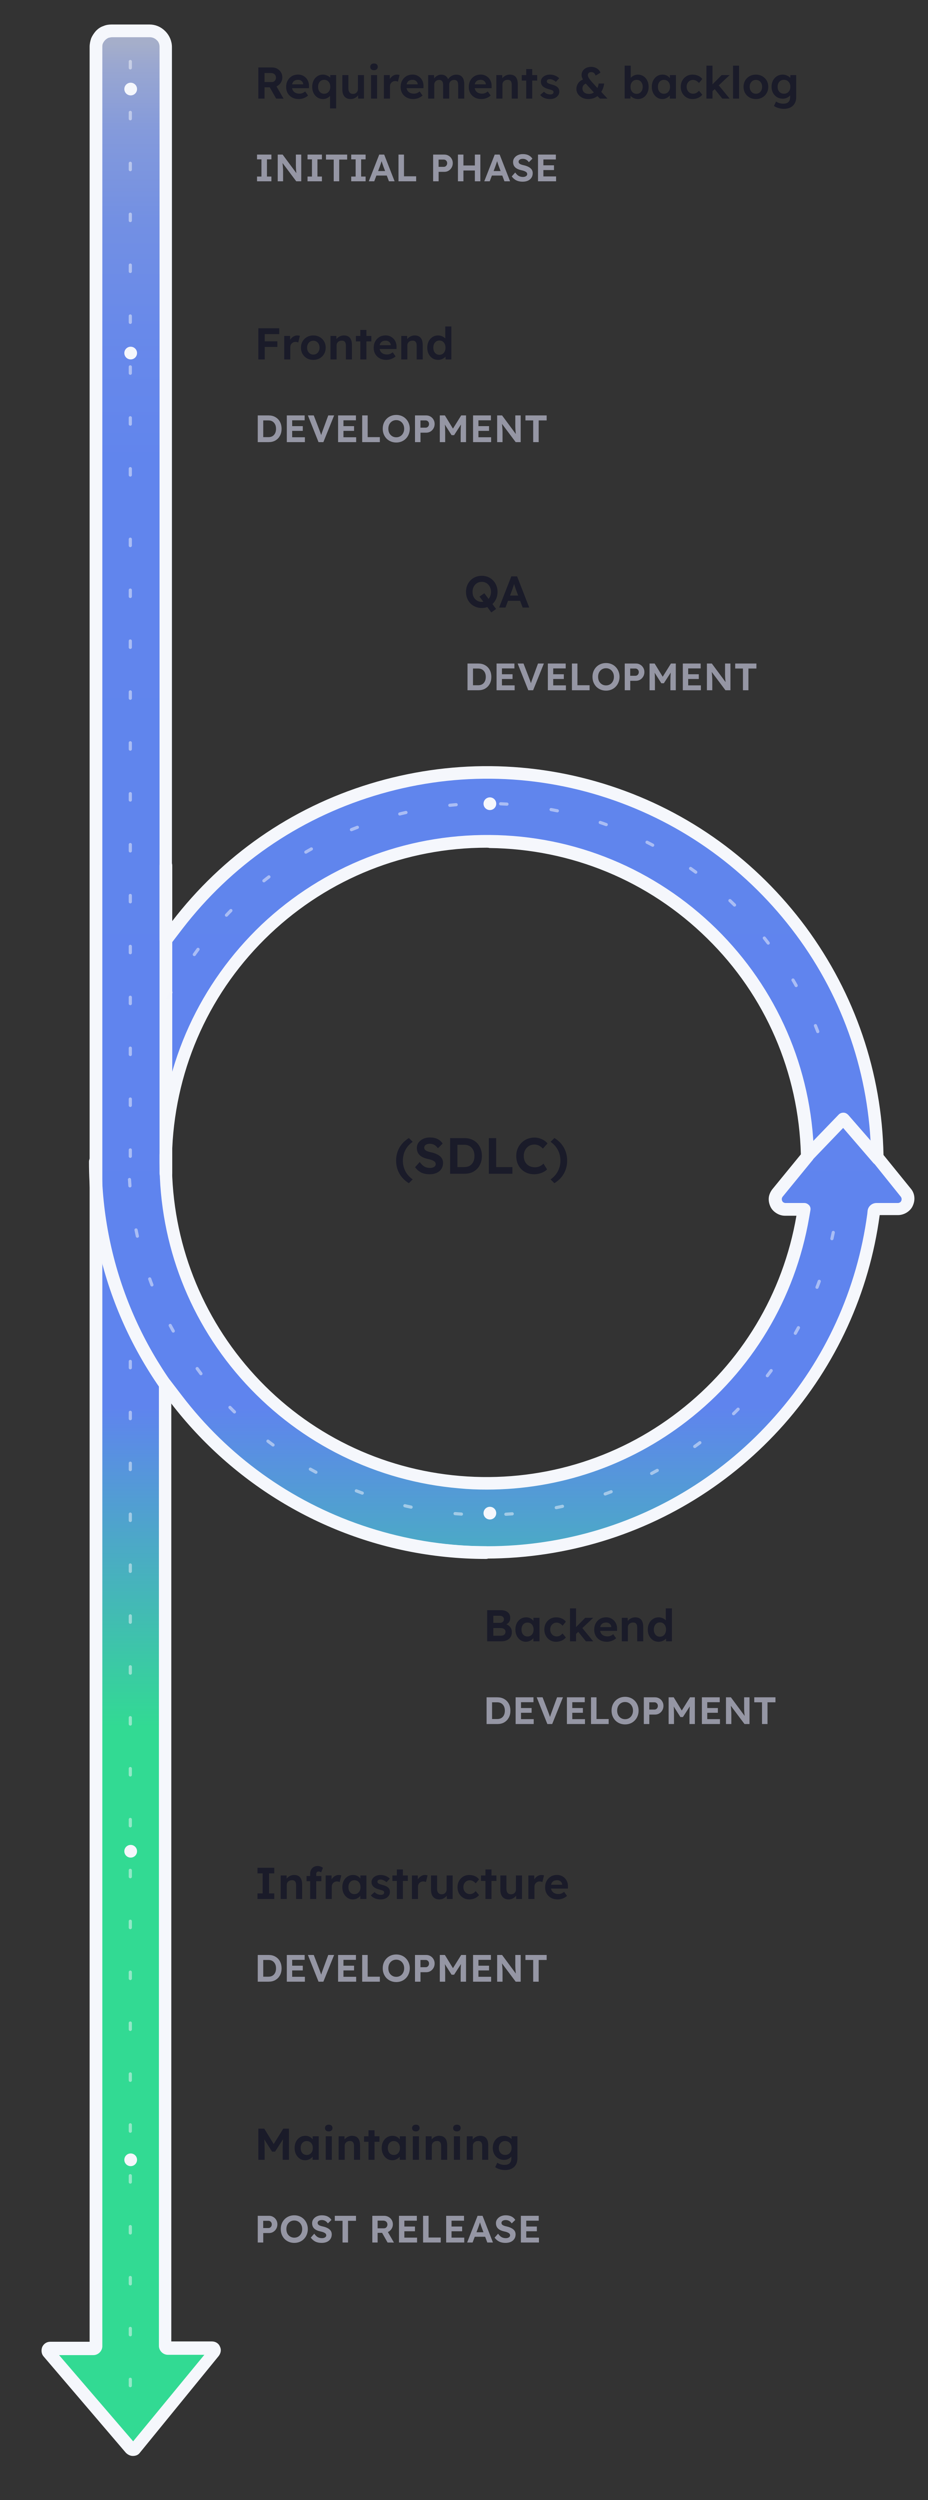 <svg width="292" height="786" viewBox="0 0 292 786" fill="none" xmlns="http://www.w3.org/2000/svg">
<rect x="0" y="0" width="292" height="786" fill="#333333" stroke="none"/>
<path d="M128.64 371.976C127.339 371.165 126.347 370.152 125.664 368.936C124.981 367.72 124.64 366.365 124.64 364.872C124.64 363.389 124.981 362.04 125.664 360.824C126.357 359.597 127.355 358.579 128.656 357.768L129.856 358.968C128.832 359.683 128.059 360.552 127.536 361.576C127.024 362.6 126.768 363.699 126.768 364.872C126.768 366.045 127.024 367.144 127.536 368.168C128.059 369.192 128.832 370.061 129.856 370.776L128.64 371.976ZM135.166 369.16C134.131 369.16 133.241 368.973 132.494 368.6C131.758 368.216 131.129 367.667 130.606 366.952L132.062 365.304C132.585 366.029 133.102 366.525 133.614 366.792C134.126 367.048 134.691 367.176 135.31 367.176C135.811 367.176 136.233 367.069 136.574 366.856C136.926 366.643 137.102 366.355 137.102 365.992C137.102 365.555 136.878 365.213 136.43 364.968C135.993 364.712 135.427 364.515 134.734 364.376C133.529 364.12 132.633 363.709 132.046 363.144C131.459 362.579 131.166 361.827 131.166 360.888C131.166 360.237 131.353 359.667 131.726 359.176C132.099 358.675 132.59 358.285 133.198 358.008C133.817 357.731 134.499 357.592 135.246 357.592C136.238 357.592 137.059 357.763 137.71 358.104C138.371 358.435 138.894 358.909 139.278 359.528L137.79 360.984C137.129 360.045 136.286 359.576 135.262 359.576C134.729 359.576 134.297 359.688 133.966 359.912C133.646 360.125 133.486 360.419 133.486 360.792C133.486 361.187 133.673 361.496 134.046 361.72C134.43 361.944 134.942 362.12 135.582 362.248C136.755 362.493 137.683 362.888 138.366 363.432C139.059 363.965 139.406 364.685 139.406 365.592C139.406 366.339 139.225 366.979 138.862 367.512C138.51 368.045 138.014 368.456 137.374 368.744C136.745 369.021 136.009 369.16 135.166 369.16ZM141.628 369V357.8H146.188C147.276 357.8 148.226 358.04 149.036 358.52C149.858 358.989 150.492 359.645 150.94 360.488C151.399 361.331 151.628 362.301 151.628 363.4C151.628 364.509 151.399 365.485 150.94 366.328C150.492 367.16 149.863 367.816 149.052 368.296C148.242 368.765 147.287 369 146.188 369H141.628ZM146.108 359.896H143.932V366.904H146.108C147.1 366.904 147.879 366.589 148.444 365.96C149.01 365.331 149.292 364.477 149.292 363.4C149.292 362.333 149.004 361.485 148.428 360.856C147.863 360.216 147.09 359.896 146.108 359.896ZM153.816 369V357.8H156.12V366.904H161.224V369H153.816ZM168.055 369.16C166.967 369.16 165.996 368.915 165.143 368.424C164.3 367.933 163.639 367.256 163.159 366.392C162.679 365.517 162.439 364.509 162.439 363.368C162.439 362.557 162.583 361.805 162.871 361.112C163.169 360.408 163.575 359.795 164.087 359.272C164.609 358.749 165.217 358.344 165.911 358.056C166.615 357.768 167.372 357.624 168.183 357.624C168.983 357.624 169.751 357.795 170.487 358.136C171.233 358.467 171.831 358.915 172.279 359.48L170.823 361.096C170.439 360.691 170.028 360.376 169.591 360.152C169.153 359.928 168.679 359.816 168.167 359.816C167.537 359.816 166.967 359.965 166.455 360.264C165.953 360.563 165.553 360.984 165.255 361.528C164.956 362.061 164.807 362.68 164.807 363.384C164.807 364.109 164.951 364.744 165.239 365.288C165.537 365.821 165.953 366.237 166.487 366.536C167.031 366.824 167.655 366.968 168.359 366.968C168.881 366.968 169.372 366.861 169.831 366.648C170.289 366.435 170.684 366.157 171.015 365.816L172.135 367.624C171.879 367.912 171.532 368.173 171.095 368.408C170.657 368.643 170.172 368.829 169.639 368.968C169.116 369.096 168.588 369.16 168.055 369.16ZM174.439 371.976L173.239 370.776C174.263 370.061 175.036 369.192 175.559 368.168C176.082 367.144 176.343 366.045 176.343 364.872C176.343 363.699 176.082 362.6 175.559 361.576C175.036 360.552 174.263 359.683 173.239 358.968L174.455 357.768C175.767 358.579 176.759 359.592 177.431 360.808C178.114 362.024 178.455 363.379 178.455 364.872C178.455 366.355 178.114 367.709 177.431 368.936C176.748 370.152 175.751 371.165 174.439 371.976Z" fill="#1A1B29"/>
<path d="M81.288 31V21.2H85.6C86.197 21.2 86.739 21.335 87.224 21.606C87.719 21.877 88.111 22.25 88.4 22.726C88.689 23.193 88.834 23.725 88.834 24.322C88.834 24.957 88.666 25.526 88.33 26.03C87.994 26.534 87.551 26.912 87 27.164L89.226 31.014L86.888 31L84.886 27.458H83.234V31H81.288ZM83.234 25.792H85.53C85.922 25.792 86.235 25.661 86.468 25.4C86.711 25.129 86.832 24.793 86.832 24.392C86.832 23.963 86.687 23.617 86.398 23.356C86.109 23.095 85.726 22.964 85.25 22.964H83.234V25.792ZM94.01 31.14C93.216 31.14 92.521 30.977 91.924 30.65C91.326 30.323 90.86 29.875 90.524 29.306C90.197 28.737 90.034 28.083 90.034 27.346C90.034 26.581 90.192 25.909 90.51 25.33C90.836 24.742 91.28 24.28 91.84 23.944C92.409 23.608 93.062 23.44 93.8 23.44C94.462 23.44 95.055 23.603 95.578 23.93C96.11 24.247 96.52 24.681 96.81 25.232C97.108 25.783 97.248 26.413 97.23 27.122L97.216 27.724H91.896C91.998 28.256 92.25 28.676 92.652 28.984C93.062 29.292 93.58 29.446 94.206 29.446C94.542 29.446 94.845 29.395 95.116 29.292C95.396 29.189 95.694 29.007 96.012 28.746L96.936 30.034C96.534 30.389 96.072 30.664 95.55 30.86C95.036 31.047 94.523 31.14 94.01 31.14ZM93.814 25.092C92.759 25.092 92.124 25.568 91.91 26.52H95.41V26.464C95.382 26.063 95.214 25.736 94.906 25.484C94.607 25.223 94.243 25.092 93.814 25.092ZM103.851 34.08V30.146C103.608 30.426 103.286 30.664 102.885 30.86C102.483 31.047 102.068 31.14 101.639 31.14C100.985 31.14 100.402 30.977 99.889 30.65C99.375 30.314 98.969 29.857 98.671 29.278C98.381 28.699 98.237 28.037 98.237 27.29C98.237 26.553 98.381 25.895 98.671 25.316C98.96 24.737 99.357 24.285 99.861 23.958C100.365 23.622 100.939 23.454 101.583 23.454C102.049 23.454 102.488 23.547 102.899 23.734C103.319 23.911 103.655 24.14 103.907 24.42L103.935 23.594H105.769V34.08H103.851ZM102.003 29.474C102.572 29.474 103.034 29.273 103.389 28.872C103.743 28.471 103.921 27.943 103.921 27.29C103.921 26.637 103.743 26.109 103.389 25.708C103.034 25.297 102.572 25.092 102.003 25.092C101.433 25.092 100.971 25.297 100.617 25.708C100.262 26.119 100.085 26.646 100.085 27.29C100.085 27.943 100.262 28.471 100.617 28.872C100.971 29.273 101.433 29.474 102.003 29.474ZM110.326 31.14C109.514 31.14 108.874 30.879 108.408 30.356C107.95 29.824 107.722 29.096 107.722 28.172V23.608H109.626V27.822C109.626 28.354 109.752 28.774 110.004 29.082C110.265 29.381 110.62 29.53 111.068 29.53C111.516 29.53 111.884 29.39 112.174 29.11C112.472 28.83 112.622 28.471 112.622 28.032V23.608H114.526V31H112.706L112.664 29.964C112.412 30.319 112.076 30.603 111.656 30.818C111.245 31.033 110.802 31.14 110.326 31.14ZM117.689 22.068C117.316 22.068 117.022 21.975 116.807 21.788C116.602 21.601 116.499 21.345 116.499 21.018C116.499 20.701 116.602 20.444 116.807 20.248C117.022 20.052 117.316 19.954 117.689 19.954C118.063 19.954 118.352 20.047 118.557 20.234C118.763 20.421 118.865 20.682 118.865 21.018C118.865 21.326 118.758 21.578 118.543 21.774C118.338 21.97 118.053 22.068 117.689 22.068ZM116.737 31V23.608H118.655V31H116.737ZM120.793 31V23.608H122.641L122.669 24.826C122.911 24.425 123.229 24.098 123.621 23.846C124.022 23.585 124.442 23.454 124.881 23.454C125.049 23.454 125.203 23.468 125.343 23.496C125.492 23.515 125.618 23.543 125.721 23.58L125.203 25.68C125.1 25.624 124.969 25.577 124.811 25.54C124.652 25.503 124.493 25.484 124.335 25.484C123.877 25.484 123.49 25.643 123.173 25.96C122.865 26.268 122.711 26.66 122.711 27.136V31H120.793ZM130.035 31.14C129.242 31.14 128.546 30.977 127.949 30.65C127.352 30.323 126.885 29.875 126.549 29.306C126.222 28.737 126.059 28.083 126.059 27.346C126.059 26.581 126.218 25.909 126.535 25.33C126.862 24.742 127.305 24.28 127.865 23.944C128.434 23.608 129.088 23.44 129.825 23.44C130.488 23.44 131.08 23.603 131.603 23.93C132.135 24.247 132.546 24.681 132.835 25.232C133.134 25.783 133.274 26.413 133.255 27.122L133.241 27.724H127.921C128.024 28.256 128.276 28.676 128.677 28.984C129.088 29.292 129.606 29.446 130.231 29.446C130.567 29.446 130.87 29.395 131.141 29.292C131.421 29.189 131.72 29.007 132.037 28.746L132.961 30.034C132.56 30.389 132.098 30.664 131.575 30.86C131.062 31.047 130.548 31.14 130.035 31.14ZM129.839 25.092C128.784 25.092 128.15 25.568 127.935 26.52H131.435V26.464C131.407 26.063 131.239 25.736 130.931 25.484C130.632 25.223 130.268 25.092 129.839 25.092ZM134.724 31V23.608H136.572L136.6 24.658C136.861 24.303 137.188 24.019 137.58 23.804C137.972 23.58 138.383 23.468 138.812 23.468C139.344 23.468 139.787 23.585 140.142 23.818C140.497 24.042 140.786 24.401 141.01 24.896C141.281 24.457 141.645 24.112 142.102 23.86C142.569 23.599 143.049 23.468 143.544 23.468C145.233 23.468 146.078 24.485 146.078 26.52V31H144.16V26.66C144.16 25.633 143.74 25.12 142.9 25.12C142.452 25.12 142.079 25.26 141.78 25.54C141.491 25.82 141.346 26.17 141.346 26.59V31H139.428V26.632C139.428 26.147 139.321 25.773 139.106 25.512C138.891 25.251 138.583 25.12 138.182 25.12C137.743 25.12 137.375 25.26 137.076 25.54C136.787 25.82 136.642 26.161 136.642 26.562V31H134.724ZM151.473 31.14C150.679 31.14 149.984 30.977 149.387 30.65C148.789 30.323 148.323 29.875 147.987 29.306C147.66 28.737 147.497 28.083 147.497 27.346C147.497 26.581 147.655 25.909 147.973 25.33C148.299 24.742 148.743 24.28 149.303 23.944C149.872 23.608 150.525 23.44 151.263 23.44C151.925 23.44 152.518 23.603 153.041 23.93C153.573 24.247 153.983 24.681 154.273 25.232C154.571 25.783 154.711 26.413 154.693 27.122L154.679 27.724H149.359C149.461 28.256 149.713 28.676 150.115 28.984C150.525 29.292 151.043 29.446 151.669 29.446C152.005 29.446 152.308 29.395 152.579 29.292C152.859 29.189 153.157 29.007 153.475 28.746L154.399 30.034C153.997 30.389 153.535 30.664 153.013 30.86C152.499 31.047 151.986 31.14 151.473 31.14ZM151.277 25.092C150.222 25.092 149.587 25.568 149.373 26.52H152.873V26.464C152.845 26.063 152.677 25.736 152.369 25.484C152.07 25.223 151.706 25.092 151.277 25.092ZM156.176 31V23.608H158.024L158.052 24.602C158.304 24.266 158.64 23.991 159.06 23.776C159.48 23.561 159.918 23.454 160.376 23.454C162.074 23.454 162.924 24.462 162.924 26.478V31H161.02V26.618C161.02 25.563 160.576 25.055 159.69 25.092C159.232 25.092 158.85 25.232 158.542 25.512C158.243 25.792 158.094 26.137 158.094 26.548V31H156.176ZM165.572 31V25.33H164.172V23.608H165.572V21.718H167.476V23.608H169.03V25.33H167.476V31H165.572ZM173.078 31.14C172.396 31.14 171.79 31.028 171.258 30.804C170.726 30.58 170.296 30.263 169.97 29.852L171.174 28.83C171.454 29.138 171.771 29.362 172.126 29.502C172.48 29.633 172.84 29.698 173.204 29.698C173.493 29.698 173.726 29.633 173.904 29.502C174.081 29.371 174.17 29.189 174.17 28.956C174.17 28.751 174.086 28.587 173.918 28.466C173.75 28.354 173.348 28.214 172.714 28.046C171.771 27.803 171.104 27.472 170.712 27.052C170.366 26.679 170.194 26.217 170.194 25.666C170.194 25.227 170.324 24.845 170.586 24.518C170.847 24.182 171.192 23.921 171.622 23.734C172.051 23.547 172.518 23.454 173.022 23.454C173.6 23.454 174.146 23.557 174.66 23.762C175.173 23.967 175.602 24.247 175.948 24.602L174.912 25.736C174.65 25.493 174.347 25.293 174.002 25.134C173.666 24.966 173.353 24.882 173.064 24.882C172.392 24.882 172.056 25.115 172.056 25.582C172.065 25.806 172.168 25.983 172.364 26.114C172.55 26.245 172.975 26.399 173.638 26.576C174.524 26.809 175.15 27.117 175.514 27.5C175.831 27.827 175.99 28.261 175.99 28.802C175.99 29.25 175.859 29.651 175.598 30.006C175.346 30.361 175 30.641 174.562 30.846C174.123 31.042 173.628 31.14 173.078 31.14ZM185.118 31.14C184.409 31.14 183.769 31 183.2 30.72C182.64 30.431 182.192 30.048 181.856 29.572C181.529 29.096 181.366 28.564 181.366 27.976C181.366 27.323 181.539 26.739 181.884 26.226C182.229 25.703 182.743 25.293 183.424 24.994C183.135 24.471 182.99 24 182.99 23.58C182.99 23.085 183.121 22.647 183.382 22.264C183.643 21.872 184.003 21.569 184.46 21.354C184.917 21.13 185.44 21.018 186.028 21.018C186.476 21.018 186.896 21.097 187.288 21.256C187.68 21.405 188.021 21.62 188.31 21.9C188.599 22.171 188.805 22.493 188.926 22.866L187.428 23.762C187.269 23.361 187.083 23.081 186.868 22.922C186.653 22.754 186.387 22.67 186.07 22.67C185.725 22.67 185.454 22.754 185.258 22.922C185.062 23.09 184.964 23.333 184.964 23.65C184.964 23.846 185.029 24.07 185.16 24.322C185.3 24.574 185.473 24.831 185.678 25.092C185.883 25.353 186.093 25.605 186.308 25.848C186.523 26.081 186.709 26.282 186.868 26.45L187.974 27.668C188.17 27.239 188.301 26.767 188.366 26.254H190.116C189.976 27.253 189.668 28.13 189.192 28.886L191.152 31H188.758L187.988 30.202C187.596 30.501 187.157 30.734 186.672 30.902C186.187 31.061 185.669 31.14 185.118 31.14ZM183.27 27.794C183.27 28.317 183.452 28.737 183.816 29.054C184.189 29.371 184.707 29.53 185.37 29.53C185.921 29.53 186.42 29.376 186.868 29.068L184.866 26.884C184.67 26.679 184.493 26.478 184.334 26.282C183.625 26.581 183.27 27.085 183.27 27.794ZM200.763 31.14C200.296 31.14 199.848 31.047 199.419 30.86C198.999 30.664 198.663 30.421 198.411 30.132L198.369 30.972H196.549V20.64H198.467V24.476C198.709 24.187 199.031 23.944 199.433 23.748C199.843 23.552 200.273 23.454 200.721 23.454C201.365 23.454 201.939 23.617 202.443 23.944C202.956 24.271 203.357 24.723 203.647 25.302C203.945 25.881 204.095 26.543 204.095 27.29C204.095 28.037 203.95 28.699 203.661 29.278C203.371 29.857 202.975 30.314 202.471 30.65C201.976 30.977 201.407 31.14 200.763 31.14ZM200.329 29.502C200.889 29.502 201.346 29.297 201.701 28.886C202.055 28.475 202.233 27.943 202.233 27.29C202.233 26.646 202.055 26.123 201.701 25.722C201.355 25.311 200.898 25.106 200.329 25.106C199.75 25.106 199.283 25.311 198.929 25.722C198.574 26.123 198.397 26.646 198.397 27.29C198.397 27.943 198.574 28.475 198.929 28.886C199.283 29.297 199.75 29.502 200.329 29.502ZM208.385 31.14C207.769 31.14 207.214 30.972 206.719 30.636C206.225 30.3 205.828 29.843 205.529 29.264C205.24 28.685 205.095 28.027 205.095 27.29C205.095 26.534 205.24 25.871 205.529 25.302C205.828 24.723 206.229 24.271 206.733 23.944C207.247 23.617 207.825 23.454 208.469 23.454C208.992 23.454 209.449 23.561 209.841 23.776C210.233 23.981 210.546 24.252 210.779 24.588V23.608H212.683V31H210.765V30.006C210.504 30.333 210.163 30.603 209.743 30.818C209.333 31.033 208.88 31.14 208.385 31.14ZM208.903 29.474C209.473 29.474 209.935 29.273 210.289 28.872C210.644 28.471 210.821 27.943 210.821 27.29C210.821 26.637 210.644 26.109 210.289 25.708C209.935 25.307 209.473 25.106 208.903 25.106C208.343 25.106 207.886 25.307 207.531 25.708C207.186 26.109 207.013 26.637 207.013 27.29C207.013 27.943 207.186 28.471 207.531 28.872C207.886 29.273 208.343 29.474 208.903 29.474ZM217.884 31.14C217.184 31.14 216.554 30.972 215.994 30.636C215.443 30.3 215.004 29.843 214.678 29.264C214.36 28.685 214.202 28.027 214.202 27.29C214.202 26.562 214.36 25.909 214.678 25.33C215.004 24.751 215.443 24.294 215.994 23.958C216.554 23.622 217.184 23.454 217.884 23.454C218.546 23.454 219.148 23.575 219.69 23.818C220.24 24.061 220.67 24.401 220.978 24.84L219.928 26.1C219.732 25.829 219.461 25.601 219.116 25.414C218.77 25.218 218.42 25.12 218.066 25.12C217.674 25.12 217.324 25.218 217.016 25.414C216.717 25.601 216.479 25.857 216.302 26.184C216.134 26.511 216.05 26.879 216.05 27.29C216.05 27.701 216.138 28.069 216.316 28.396C216.493 28.723 216.736 28.984 217.044 29.18C217.352 29.367 217.697 29.46 218.08 29.46C218.444 29.46 218.78 29.381 219.088 29.222C219.396 29.054 219.676 28.821 219.928 28.522L220.978 29.782C220.66 30.193 220.222 30.524 219.662 30.776C219.102 31.019 218.509 31.14 217.884 31.14ZM222.28 31V20.64H224.184V26.52L227.068 23.608H229.588L226.158 26.828L229.588 31H227.278L224.884 28.018L224.184 28.676V31H222.28ZM230.647 31V20.64H232.551V31H230.647ZM237.863 31.14C237.107 31.14 236.435 30.977 235.847 30.65C235.259 30.314 234.797 29.857 234.461 29.278C234.125 28.699 233.957 28.037 233.957 27.29C233.957 26.553 234.125 25.895 234.461 25.316C234.797 24.737 235.259 24.285 235.847 23.958C236.435 23.622 237.107 23.454 237.863 23.454C238.601 23.454 239.263 23.622 239.851 23.958C240.439 24.285 240.901 24.737 241.237 25.316C241.573 25.895 241.741 26.553 241.741 27.29C241.741 28.037 241.573 28.699 241.237 29.278C240.901 29.857 240.439 30.314 239.851 30.65C239.263 30.977 238.601 31.14 237.863 31.14ZM237.863 29.474C238.237 29.474 238.573 29.381 238.871 29.194C239.17 28.998 239.399 28.737 239.557 28.41C239.725 28.083 239.809 27.71 239.809 27.29C239.809 26.87 239.725 26.497 239.557 26.17C239.399 25.843 239.17 25.587 238.871 25.4C238.573 25.213 238.237 25.12 237.863 25.12C237.481 25.12 237.14 25.213 236.841 25.4C236.543 25.587 236.309 25.843 236.141 26.17C235.973 26.497 235.889 26.87 235.889 27.29C235.889 27.71 235.973 28.083 236.141 28.41C236.309 28.737 236.543 28.998 236.841 29.194C237.14 29.381 237.481 29.474 237.863 29.474ZM246.612 34.22C246.042 34.22 245.473 34.131 244.904 33.954C244.344 33.786 243.886 33.567 243.532 33.296L244.204 31.91C244.493 32.125 244.834 32.293 245.226 32.414C245.627 32.535 246.033 32.596 246.444 32.596C247.89 32.596 248.614 31.915 248.614 30.552V29.978C248.38 30.277 248.054 30.529 247.634 30.734C247.223 30.93 246.789 31.028 246.332 31.028C245.65 31.028 245.039 30.869 244.498 30.552C243.966 30.225 243.546 29.782 243.238 29.222C242.93 28.653 242.776 28.004 242.776 27.276C242.776 26.539 242.925 25.881 243.224 25.302C243.532 24.723 243.952 24.271 244.484 23.944C245.016 23.617 245.613 23.454 246.276 23.454C246.77 23.454 247.228 23.557 247.648 23.762C248.077 23.958 248.418 24.196 248.67 24.476L248.698 23.608H250.532V30.454C250.532 31.658 250.182 32.587 249.482 33.24C248.791 33.893 247.834 34.22 246.612 34.22ZM246.668 29.46C247.274 29.46 247.76 29.259 248.124 28.858C248.497 28.457 248.684 27.934 248.684 27.29C248.684 26.637 248.497 26.109 248.124 25.708C247.75 25.297 247.265 25.092 246.668 25.092C246.08 25.092 245.599 25.297 245.226 25.708C244.862 26.119 244.68 26.646 244.68 27.29C244.68 27.934 244.862 28.457 245.226 28.858C245.599 29.259 246.08 29.46 246.668 29.46Z" fill="#1A1B29"/>
<path d="M80.876 57V55.5H82.268V50.1H80.876V48.6H85.4V50.1H83.996V55.5H85.4V57H80.876ZM87.385 57V48.6H88.933L93.265 54.444C93.201 53.94 93.153 53.416 93.121 52.872C93.097 52.32 93.089 51.684 93.097 50.964V48.6H94.789V57H93.217L88.909 51.252C88.957 51.78 88.993 52.2 89.017 52.512C89.041 52.816 89.057 53.072 89.065 53.28C89.073 53.48 89.077 53.688 89.077 53.904V57H87.385ZM96.767 57V55.5H98.159V50.1H96.767V48.6H101.291V50.1H99.887V55.5H101.291V57H96.767ZM105.004 57V50.172H102.568V48.6H109.24V50.172H106.732V57H105.004ZM110.513 57V55.5H111.905V50.1H110.513V48.6H115.037V50.1H113.633V55.5H115.037V57H110.513ZM116.038 57L119.326 48.6H120.886L124.162 57H122.386L121.702 55.188H118.438L117.754 57H116.038ZM119.482 52.428L118.978 53.772H121.174L120.658 52.404C120.61 52.284 120.554 52.128 120.49 51.936C120.426 51.736 120.354 51.524 120.274 51.3C120.202 51.076 120.138 50.864 120.082 50.664C119.986 50.96 119.886 51.264 119.782 51.576C119.678 51.888 119.578 52.172 119.482 52.428ZM125.389 57V48.6H127.117V55.428H130.945V57H125.389ZM136.288 57V48.6H139.828C140.324 48.6 140.768 48.72 141.16 48.96C141.56 49.192 141.876 49.512 142.108 49.92C142.348 50.32 142.468 50.772 142.468 51.276C142.468 51.796 142.348 52.264 142.108 52.68C141.876 53.088 141.56 53.416 141.16 53.664C140.768 53.904 140.324 54.024 139.828 54.024H138.016V57H136.288ZM138.004 52.452H139.648C139.944 52.452 140.192 52.344 140.392 52.128C140.6 51.904 140.704 51.628 140.704 51.3C140.704 50.972 140.6 50.704 140.392 50.496C140.192 50.28 139.944 50.172 139.648 50.172H138.004V52.452ZM144.092 57V48.6H145.82V52.02H149.42V48.6H151.148V57H149.42V53.604H145.82V57H144.092ZM152.378 57L155.666 48.6H157.226L160.502 57H158.726L158.042 55.188H154.778L154.094 57H152.378ZM155.822 52.428L155.318 53.772H157.514L156.998 52.404C156.95 52.284 156.894 52.128 156.83 51.936C156.766 51.736 156.694 51.524 156.614 51.3C156.542 51.076 156.478 50.864 156.422 50.664C156.326 50.96 156.226 51.264 156.122 51.576C156.018 51.888 155.918 52.172 155.822 52.428ZM164.441 57.12C163.665 57.12 162.997 56.98 162.437 56.7C161.885 56.412 161.413 56 161.021 55.464L162.113 54.228C162.505 54.772 162.893 55.144 163.277 55.344C163.661 55.536 164.085 55.632 164.549 55.632C164.925 55.632 165.241 55.552 165.497 55.392C165.761 55.232 165.893 55.016 165.893 54.744C165.893 54.416 165.725 54.16 165.389 53.976C165.061 53.784 164.637 53.636 164.117 53.532C163.213 53.34 162.541 53.032 162.101 52.608C161.661 52.184 161.441 51.62 161.441 50.916C161.441 50.428 161.581 50 161.861 49.632C162.141 49.256 162.509 48.964 162.965 48.756C163.429 48.548 163.941 48.444 164.501 48.444C165.245 48.444 165.861 48.572 166.349 48.828C166.845 49.076 167.237 49.432 167.525 49.896L166.409 50.988C165.913 50.284 165.281 49.932 164.513 49.932C164.113 49.932 163.789 50.016 163.541 50.184C163.301 50.344 163.181 50.564 163.181 50.844C163.181 51.14 163.321 51.372 163.601 51.54C163.889 51.708 164.273 51.84 164.753 51.936C165.633 52.12 166.329 52.416 166.841 52.824C167.361 53.224 167.621 53.764 167.621 54.444C167.621 55.004 167.485 55.484 167.213 55.884C166.949 56.284 166.577 56.592 166.097 56.808C165.625 57.016 165.073 57.12 164.441 57.12ZM169.288 57V48.6H174.904V50.136H170.98V51.972H174.316V53.46H170.98V55.464H174.976V57H169.288Z" fill="#9596A4"/>
<path d="M81.288 113V103.2H87.868V105.034H83.304V107.302H87.28V109.066H83.304V113H81.288ZM89.43 113V105.608H91.278L91.305 106.826C91.548 106.425 91.865 106.098 92.257 105.846C92.659 105.585 93.079 105.454 93.517 105.454C93.686 105.454 93.84 105.468 93.98 105.496C94.129 105.515 94.255 105.543 94.358 105.58L93.84 107.68C93.737 107.624 93.606 107.577 93.448 107.54C93.289 107.503 93.13 107.484 92.972 107.484C92.514 107.484 92.127 107.643 91.809 107.96C91.501 108.268 91.347 108.66 91.347 109.136V113H89.43ZM98.602 113.14C97.846 113.14 97.174 112.977 96.586 112.65C95.998 112.314 95.536 111.857 95.2 111.278C94.864 110.699 94.696 110.037 94.696 109.29C94.696 108.553 94.864 107.895 95.2 107.316C95.536 106.737 95.998 106.285 96.586 105.958C97.174 105.622 97.846 105.454 98.602 105.454C99.339 105.454 100.002 105.622 100.59 105.958C101.178 106.285 101.64 106.737 101.976 107.316C102.312 107.895 102.48 108.553 102.48 109.29C102.48 110.037 102.312 110.699 101.976 111.278C101.64 111.857 101.178 112.314 100.59 112.65C100.002 112.977 99.339 113.14 98.602 113.14ZM98.602 111.474C98.975 111.474 99.311 111.381 99.61 111.194C99.908 110.998 100.137 110.737 100.296 110.41C100.464 110.083 100.548 109.71 100.548 109.29C100.548 108.87 100.464 108.497 100.296 108.17C100.137 107.843 99.908 107.587 99.61 107.4C99.311 107.213 98.975 107.12 98.602 107.12C98.219 107.12 97.878 107.213 97.58 107.4C97.281 107.587 97.048 107.843 96.88 108.17C96.712 108.497 96.628 108.87 96.628 109.29C96.628 109.71 96.712 110.083 96.88 110.41C97.048 110.737 97.281 110.998 97.58 111.194C97.878 111.381 98.219 111.474 98.602 111.474ZM103.99 113V105.608H105.838L105.866 106.602C106.118 106.266 106.454 105.991 106.874 105.776C107.294 105.561 107.733 105.454 108.19 105.454C109.889 105.454 110.738 106.462 110.738 108.478V113H108.834V108.618C108.834 107.563 108.391 107.055 107.504 107.092C107.047 107.092 106.664 107.232 106.356 107.512C106.057 107.792 105.908 108.137 105.908 108.548V113H103.99ZM113.386 113V107.33H111.986V105.608H113.386V103.718H115.29V105.608H116.844V107.33H115.29V113H113.386ZM121.558 113.14C120.765 113.14 120.07 112.977 119.472 112.65C118.875 112.323 118.408 111.875 118.072 111.306C117.746 110.737 117.582 110.083 117.582 109.346C117.582 108.581 117.741 107.909 118.058 107.33C118.385 106.742 118.828 106.28 119.388 105.944C119.958 105.608 120.611 105.44 121.348 105.44C122.011 105.44 122.604 105.603 123.126 105.93C123.658 106.247 124.069 106.681 124.358 107.232C124.657 107.783 124.797 108.413 124.778 109.122L124.764 109.724H119.444C119.547 110.256 119.799 110.676 120.2 110.984C120.611 111.292 121.129 111.446 121.754 111.446C122.09 111.446 122.394 111.395 122.664 111.292C122.944 111.189 123.243 111.007 123.56 110.746L124.484 112.034C124.083 112.389 123.621 112.664 123.098 112.86C122.585 113.047 122.072 113.14 121.558 113.14ZM121.362 107.092C120.308 107.092 119.673 107.568 119.458 108.52H122.958V108.464C122.93 108.063 122.762 107.736 122.454 107.484C122.156 107.223 121.792 107.092 121.362 107.092ZM126.262 113V105.608H128.11L128.138 106.602C128.39 106.266 128.726 105.991 129.146 105.776C129.566 105.561 130.004 105.454 130.462 105.454C132.16 105.454 133.01 106.462 133.01 108.478V113H131.106V108.618C131.106 107.563 130.662 107.055 129.776 107.092C129.318 107.092 128.936 107.232 128.628 107.512C128.329 107.792 128.18 108.137 128.18 108.548V113H126.262ZM137.842 113.14C137.189 113.14 136.605 112.977 136.092 112.65C135.579 112.314 135.173 111.857 134.874 111.278C134.585 110.699 134.44 110.041 134.44 109.304C134.44 108.557 134.585 107.895 134.874 107.316C135.173 106.737 135.579 106.285 136.092 105.958C136.605 105.622 137.189 105.454 137.842 105.454C138.29 105.454 138.715 105.543 139.116 105.72C139.527 105.897 139.858 106.126 140.11 106.406V102.64H142.028V113H140.208L140.18 112.118C139.937 112.407 139.606 112.65 139.186 112.846C138.766 113.042 138.318 113.14 137.842 113.14ZM138.262 111.544C138.831 111.544 139.293 111.339 139.648 110.928C140.003 110.508 140.18 109.967 140.18 109.304C140.18 108.632 140.003 108.091 139.648 107.68C139.293 107.26 138.831 107.05 138.262 107.05C137.693 107.05 137.231 107.26 136.876 107.68C136.521 108.091 136.344 108.632 136.344 109.304C136.344 109.967 136.521 110.508 136.876 110.928C137.231 111.339 137.693 111.544 138.262 111.544Z" fill="#1A1B29"/>
<path d="M81.104 139V130.6H84.524C85.34 130.6 86.052 130.78 86.66 131.14C87.276 131.492 87.752 131.984 88.088 132.616C88.432 133.248 88.604 133.976 88.604 134.8C88.604 135.632 88.432 136.364 88.088 136.996C87.752 137.62 87.28 138.112 86.672 138.472C86.064 138.824 85.348 139 84.524 139H81.104ZM84.464 132.172H82.832V137.428H84.464C85.208 137.428 85.792 137.192 86.216 136.72C86.64 136.248 86.852 135.608 86.852 134.8C86.852 134 86.636 133.364 86.204 132.892C85.78 132.412 85.2 132.172 84.464 132.172ZM90.245 139V130.6H95.861V132.136H91.937V133.972H95.273V135.46H91.937V137.464H95.933V139H90.245ZM100.227 139L96.879 130.6H98.727L100.503 135.22C100.639 135.564 100.747 135.856 100.827 136.096C100.915 136.336 100.995 136.564 101.067 136.78C101.131 136.556 101.203 136.324 101.283 136.084C101.371 135.844 101.475 135.556 101.595 135.22L103.287 130.6H105.135L101.751 139H100.227ZM106.381 139V130.6H111.997V132.136H108.073V133.972H111.409V135.46H108.073V137.464H112.069V139H106.381ZM113.963 139V130.6H115.691V137.428H119.519V139H113.963ZM124.691 139.12C124.075 139.12 123.507 139.012 122.987 138.796C122.467 138.58 122.015 138.28 121.631 137.896C121.255 137.504 120.959 137.044 120.743 136.516C120.535 135.988 120.431 135.408 120.431 134.776C120.431 134.152 120.535 133.576 120.743 133.048C120.959 132.52 121.255 132.064 121.631 131.68C122.015 131.288 122.467 130.984 122.987 130.768C123.507 130.552 124.075 130.444 124.691 130.444C125.299 130.444 125.863 130.552 126.383 130.768C126.903 130.984 127.351 131.288 127.727 131.68C128.111 132.072 128.407 132.532 128.615 133.06C128.831 133.588 128.939 134.16 128.939 134.776C128.939 135.4 128.831 135.976 128.615 136.504C128.407 137.032 128.111 137.492 127.727 137.884C127.351 138.276 126.903 138.58 126.383 138.796C125.863 139.012 125.299 139.12 124.691 139.12ZM124.691 137.476C125.171 137.476 125.599 137.36 125.975 137.128C126.351 136.896 126.643 136.576 126.851 136.168C127.067 135.76 127.175 135.296 127.175 134.776C127.175 134.256 127.067 133.796 126.851 133.396C126.643 132.988 126.351 132.668 125.975 132.436C125.599 132.196 125.171 132.076 124.691 132.076C124.203 132.076 123.771 132.192 123.395 132.424C123.019 132.656 122.723 132.976 122.507 133.384C122.299 133.792 122.195 134.256 122.195 134.776C122.195 135.304 122.299 135.772 122.507 136.18C122.723 136.58 123.019 136.896 123.395 137.128C123.771 137.36 124.203 137.476 124.691 137.476ZM130.581 139V130.6H134.121C134.617 130.6 135.061 130.72 135.453 130.96C135.853 131.192 136.169 131.512 136.401 131.92C136.641 132.32 136.761 132.772 136.761 133.276C136.761 133.796 136.641 134.264 136.401 134.68C136.169 135.088 135.853 135.416 135.453 135.664C135.061 135.904 134.617 136.024 134.121 136.024H132.309V139H130.581ZM132.297 134.452H133.941C134.237 134.452 134.485 134.344 134.685 134.128C134.893 133.904 134.997 133.628 134.997 133.3C134.997 132.972 134.893 132.704 134.685 132.496C134.485 132.28 134.237 132.172 133.941 132.172H132.297V134.452ZM138.385 139V130.6H139.981L142.525 134.752L145.117 130.6H146.641V139H144.949V136.036C144.949 135.548 144.957 135.096 144.973 134.68C144.989 134.256 145.013 133.848 145.045 133.456L142.885 136.804H142.093L139.981 133.48C140.021 133.848 140.045 134.24 140.053 134.656C140.069 135.064 140.077 135.524 140.077 136.036V139H138.385ZM148.85 139V130.6H154.466V132.136H150.542V133.972H153.878V135.46H150.542V137.464H154.538V139H148.85ZM156.432 139V130.6H157.98L162.312 136.444C162.248 135.94 162.2 135.416 162.168 134.872C162.144 134.32 162.136 133.684 162.144 132.964V130.6H163.836V139H162.264L157.956 133.252C158.004 133.78 158.04 134.2 158.064 134.512C158.088 134.816 158.104 135.072 158.112 135.28C158.12 135.48 158.124 135.688 158.124 135.904V139H156.432ZM167.77 139V132.172H165.333V130.6H172.006V132.172H169.498V139H167.77Z" fill="#9596A4"/>
<path d="M81.022 597V595.25H82.646V588.95H81.022V587.2H86.3V588.95H84.662V595.25H86.3V597H81.022ZM88.322 597V589.608H90.17L90.198 590.602C90.45 590.266 90.786 589.991 91.206 589.776C91.626 589.561 92.065 589.454 92.522 589.454C94.221 589.454 95.07 590.462 95.07 592.478V597H93.166V592.618C93.166 591.563 92.723 591.055 91.836 591.092C91.379 591.092 90.996 591.232 90.688 591.512C90.389 591.792 90.24 592.137 90.24 592.548V597H88.322ZM97.592 597V591.414H96.458V589.776H97.592V589.048C97.592 588.591 97.69 588.18 97.886 587.816C98.082 587.443 98.358 587.153 98.712 586.948C99.076 586.733 99.496 586.626 99.972 586.626C100.299 586.626 100.602 586.682 100.882 586.794C101.162 586.897 101.405 587.041 101.61 587.228L101.036 588.642C100.915 588.558 100.789 588.493 100.658 588.446C100.537 588.39 100.42 588.362 100.308 588.362C99.776 588.362 99.51 588.628 99.51 589.16V589.776H101.12V591.414H99.51V597H97.592ZM102.473 597V589.608H104.321L104.349 590.826C104.591 590.425 104.909 590.098 105.301 589.846C105.702 589.585 106.122 589.454 106.561 589.454C106.729 589.454 106.883 589.468 107.023 589.496C107.172 589.515 107.298 589.543 107.401 589.58L106.883 591.68C106.78 591.624 106.649 591.577 106.491 591.54C106.332 591.503 106.173 591.484 106.015 591.484C105.557 591.484 105.17 591.643 104.853 591.96C104.545 592.268 104.391 592.66 104.391 593.136V597H102.473ZM111.001 597.14C110.385 597.14 109.829 596.972 109.335 596.636C108.84 596.3 108.443 595.843 108.145 595.264C107.855 594.685 107.711 594.027 107.711 593.29C107.711 592.534 107.855 591.871 108.145 591.302C108.443 590.723 108.845 590.271 109.349 589.944C109.862 589.617 110.441 589.454 111.085 589.454C111.607 589.454 112.065 589.561 112.457 589.776C112.849 589.981 113.161 590.252 113.395 590.588V589.608H115.299V597H113.381V596.006C113.119 596.333 112.779 596.603 112.359 596.818C111.948 597.033 111.495 597.14 111.001 597.14ZM111.519 595.474C112.088 595.474 112.55 595.273 112.905 594.872C113.259 594.471 113.437 593.943 113.437 593.29C113.437 592.637 113.259 592.109 112.905 591.708C112.55 591.307 112.088 591.106 111.519 591.106C110.959 591.106 110.501 591.307 110.147 591.708C109.801 592.109 109.629 592.637 109.629 593.29C109.629 593.943 109.801 594.471 110.147 594.872C110.501 595.273 110.959 595.474 111.519 595.474ZM119.785 597.14C119.103 597.14 118.497 597.028 117.965 596.804C117.433 596.58 117.003 596.263 116.677 595.852L117.881 594.83C118.161 595.138 118.478 595.362 118.833 595.502C119.187 595.633 119.547 595.698 119.911 595.698C120.2 595.698 120.433 595.633 120.611 595.502C120.788 595.371 120.877 595.189 120.877 594.956C120.877 594.751 120.793 594.587 120.625 594.466C120.457 594.354 120.055 594.214 119.421 594.046C118.478 593.803 117.811 593.472 117.419 593.052C117.073 592.679 116.901 592.217 116.901 591.666C116.901 591.227 117.031 590.845 117.293 590.518C117.554 590.182 117.899 589.921 118.329 589.734C118.758 589.547 119.225 589.454 119.729 589.454C120.307 589.454 120.853 589.557 121.367 589.762C121.88 589.967 122.309 590.247 122.655 590.602L121.619 591.736C121.357 591.493 121.054 591.293 120.709 591.134C120.373 590.966 120.06 590.882 119.771 590.882C119.099 590.882 118.763 591.115 118.763 591.582C118.772 591.806 118.875 591.983 119.071 592.114C119.257 592.245 119.682 592.399 120.345 592.576C121.231 592.809 121.857 593.117 122.221 593.5C122.538 593.827 122.697 594.261 122.697 594.802C122.697 595.25 122.566 595.651 122.305 596.006C122.053 596.361 121.707 596.641 121.269 596.846C120.83 597.042 120.335 597.14 119.785 597.14ZM124.871 597V591.33H123.471V589.608H124.871V587.718H126.775V589.608H128.329V591.33H126.775V597H124.871ZM129.611 597V589.608H131.459L131.487 590.826C131.73 590.425 132.047 590.098 132.439 589.846C132.841 589.585 133.261 589.454 133.699 589.454C133.867 589.454 134.021 589.468 134.161 589.496C134.311 589.515 134.437 589.543 134.539 589.58L134.021 591.68C133.919 591.624 133.788 591.577 133.629 591.54C133.471 591.503 133.312 591.484 133.153 591.484C132.696 591.484 132.309 591.643 131.991 591.96C131.683 592.268 131.529 592.66 131.529 593.136V597H129.611ZM138.23 597.14C137.418 597.14 136.778 596.879 136.312 596.356C135.854 595.824 135.626 595.096 135.626 594.172V589.608H137.53V593.822C137.53 594.354 137.656 594.774 137.908 595.082C138.169 595.381 138.524 595.53 138.972 595.53C139.42 595.53 139.788 595.39 140.078 595.11C140.376 594.83 140.526 594.471 140.526 594.032V589.608H142.43V597H140.61L140.568 595.964C140.316 596.319 139.98 596.603 139.56 596.818C139.149 597.033 138.706 597.14 138.23 597.14ZM147.638 597.14C146.938 597.14 146.308 596.972 145.748 596.636C145.197 596.3 144.758 595.843 144.432 595.264C144.114 594.685 143.956 594.027 143.956 593.29C143.956 592.562 144.114 591.909 144.432 591.33C144.758 590.751 145.197 590.294 145.748 589.958C146.308 589.622 146.938 589.454 147.638 589.454C148.3 589.454 148.902 589.575 149.444 589.818C149.994 590.061 150.424 590.401 150.732 590.84L149.682 592.1C149.486 591.829 149.215 591.601 148.87 591.414C148.524 591.218 148.174 591.12 147.82 591.12C147.428 591.12 147.078 591.218 146.77 591.414C146.471 591.601 146.233 591.857 146.056 592.184C145.888 592.511 145.804 592.879 145.804 593.29C145.804 593.701 145.892 594.069 146.07 594.396C146.247 594.723 146.49 594.984 146.798 595.18C147.106 595.367 147.451 595.46 147.834 595.46C148.198 595.46 148.534 595.381 148.842 595.222C149.15 595.054 149.43 594.821 149.682 594.522L150.732 595.782C150.414 596.193 149.976 596.524 149.416 596.776C148.856 597.019 148.263 597.14 147.638 597.14ZM152.748 597V591.33H151.348V589.608H152.748V587.718H154.652V589.608H156.206V591.33H154.652V597H152.748ZM160.05 597.14C159.238 597.14 158.599 596.879 158.132 596.356C157.675 595.824 157.446 595.096 157.446 594.172V589.608H159.35V593.822C159.35 594.354 159.476 594.774 159.728 595.082C159.989 595.381 160.344 595.53 160.792 595.53C161.24 595.53 161.609 595.39 161.898 595.11C162.197 594.83 162.346 594.471 162.346 594.032V589.608H164.25V597H162.43L162.388 595.964C162.136 596.319 161.8 596.603 161.38 596.818C160.969 597.033 160.526 597.14 160.05 597.14ZM166.252 597V589.608H168.1L168.128 590.826C168.37 590.425 168.688 590.098 169.08 589.846C169.481 589.585 169.901 589.454 170.34 589.454C170.508 589.454 170.662 589.468 170.802 589.496C170.951 589.515 171.077 589.543 171.18 589.58L170.662 591.68C170.559 591.624 170.428 591.577 170.27 591.54C170.111 591.503 169.952 591.484 169.794 591.484C169.336 591.484 168.949 591.643 168.632 591.96C168.324 592.268 168.17 592.66 168.17 593.136V597H166.252ZM175.494 597.14C174.701 597.14 174.005 596.977 173.408 596.65C172.811 596.323 172.344 595.875 172.008 595.306C171.681 594.737 171.518 594.083 171.518 593.346C171.518 592.581 171.677 591.909 171.994 591.33C172.321 590.742 172.764 590.28 173.324 589.944C173.893 589.608 174.547 589.44 175.284 589.44C175.947 589.44 176.539 589.603 177.062 589.93C177.594 590.247 178.005 590.681 178.294 591.232C178.593 591.783 178.733 592.413 178.714 593.122L178.7 593.724H173.38C173.483 594.256 173.735 594.676 174.136 594.984C174.547 595.292 175.065 595.446 175.69 595.446C176.026 595.446 176.329 595.395 176.6 595.292C176.88 595.189 177.179 595.007 177.496 594.746L178.42 596.034C178.019 596.389 177.557 596.664 177.034 596.86C176.521 597.047 176.007 597.14 175.494 597.14ZM175.298 591.092C174.243 591.092 173.609 591.568 173.394 592.52H176.894V592.464C176.866 592.063 176.698 591.736 176.39 591.484C176.091 591.223 175.727 591.092 175.298 591.092Z" fill="#1A1B29"/>
<path d="M81.104 623V614.6H84.524C85.34 614.6 86.052 614.78 86.66 615.14C87.276 615.492 87.752 615.984 88.088 616.616C88.432 617.248 88.604 617.976 88.604 618.8C88.604 619.632 88.432 620.364 88.088 620.996C87.752 621.62 87.28 622.112 86.672 622.472C86.064 622.824 85.348 623 84.524 623H81.104ZM84.464 616.172H82.832V621.428H84.464C85.208 621.428 85.792 621.192 86.216 620.72C86.64 620.248 86.852 619.608 86.852 618.8C86.852 618 86.636 617.364 86.204 616.892C85.78 616.412 85.2 616.172 84.464 616.172ZM90.245 623V614.6H95.861V616.136H91.937V617.972H95.273V619.46H91.937V621.464H95.933V623H90.245ZM100.227 623L96.879 614.6H98.727L100.503 619.22C100.639 619.564 100.747 619.856 100.827 620.096C100.915 620.336 100.995 620.564 101.067 620.78C101.131 620.556 101.203 620.324 101.283 620.084C101.371 619.844 101.475 619.556 101.595 619.22L103.287 614.6H105.135L101.751 623H100.227ZM106.381 623V614.6H111.997V616.136H108.073V617.972H111.409V619.46H108.073V621.464H112.069V623H106.381ZM113.963 623V614.6H115.691V621.428H119.519V623H113.963ZM124.691 623.12C124.075 623.12 123.507 623.012 122.987 622.796C122.467 622.58 122.015 622.28 121.631 621.896C121.255 621.504 120.959 621.044 120.743 620.516C120.535 619.988 120.431 619.408 120.431 618.776C120.431 618.152 120.535 617.576 120.743 617.048C120.959 616.52 121.255 616.064 121.631 615.68C122.015 615.288 122.467 614.984 122.987 614.768C123.507 614.552 124.075 614.444 124.691 614.444C125.299 614.444 125.863 614.552 126.383 614.768C126.903 614.984 127.351 615.288 127.727 615.68C128.111 616.072 128.407 616.532 128.615 617.06C128.831 617.588 128.939 618.16 128.939 618.776C128.939 619.4 128.831 619.976 128.615 620.504C128.407 621.032 128.111 621.492 127.727 621.884C127.351 622.276 126.903 622.58 126.383 622.796C125.863 623.012 125.299 623.12 124.691 623.12ZM124.691 621.476C125.171 621.476 125.599 621.36 125.975 621.128C126.351 620.896 126.643 620.576 126.851 620.168C127.067 619.76 127.175 619.296 127.175 618.776C127.175 618.256 127.067 617.796 126.851 617.396C126.643 616.988 126.351 616.668 125.975 616.436C125.599 616.196 125.171 616.076 124.691 616.076C124.203 616.076 123.771 616.192 123.395 616.424C123.019 616.656 122.723 616.976 122.507 617.384C122.299 617.792 122.195 618.256 122.195 618.776C122.195 619.304 122.299 619.772 122.507 620.18C122.723 620.58 123.019 620.896 123.395 621.128C123.771 621.36 124.203 621.476 124.691 621.476ZM130.581 623V614.6H134.121C134.617 614.6 135.061 614.72 135.453 614.96C135.853 615.192 136.169 615.512 136.401 615.92C136.641 616.32 136.761 616.772 136.761 617.276C136.761 617.796 136.641 618.264 136.401 618.68C136.169 619.088 135.853 619.416 135.453 619.664C135.061 619.904 134.617 620.024 134.121 620.024H132.309V623H130.581ZM132.297 618.452H133.941C134.237 618.452 134.485 618.344 134.685 618.128C134.893 617.904 134.997 617.628 134.997 617.3C134.997 616.972 134.893 616.704 134.685 616.496C134.485 616.28 134.237 616.172 133.941 616.172H132.297V618.452ZM138.385 623V614.6H139.981L142.525 618.752L145.117 614.6H146.641V623H144.949V620.036C144.949 619.548 144.957 619.096 144.973 618.68C144.989 618.256 145.013 617.848 145.045 617.456L142.885 620.804H142.093L139.981 617.48C140.021 617.848 140.045 618.24 140.053 618.656C140.069 619.064 140.077 619.524 140.077 620.036V623H138.385ZM148.85 623V614.6H154.466V616.136H150.542V617.972H153.878V619.46H150.542V621.464H154.538V623H148.85ZM156.432 623V614.6H157.98L162.312 620.444C162.248 619.94 162.2 619.416 162.168 618.872C162.144 618.32 162.136 617.684 162.144 616.964V614.6H163.836V623H162.264L157.956 617.252C158.004 617.78 158.04 618.2 158.064 618.512C158.088 618.816 158.104 619.072 158.112 619.28C158.12 619.48 158.124 619.688 158.124 619.904V623H156.432ZM167.77 623V616.172H165.333V614.6H172.006V616.172H169.498V623H167.77Z" fill="#9596A4"/>
<path d="M81.288 679V669.2H83.15L86.118 674.044L89.142 669.2H90.92V679H88.946V675.542C88.946 674.973 88.955 674.445 88.974 673.96C88.993 673.465 89.021 672.989 89.058 672.532L86.538 676.438H85.614L83.15 672.56C83.197 672.989 83.225 673.447 83.234 673.932C83.253 674.408 83.262 674.945 83.262 675.542V679H81.288ZM95.989 679.14C95.373 679.14 94.818 678.972 94.323 678.636C93.828 678.3 93.432 677.843 93.133 677.264C92.844 676.685 92.699 676.027 92.699 675.29C92.699 674.534 92.844 673.871 93.133 673.302C93.432 672.723 93.833 672.271 94.337 671.944C94.85 671.617 95.429 671.454 96.073 671.454C96.596 671.454 97.053 671.561 97.445 671.776C97.837 671.981 98.15 672.252 98.383 672.588V671.608H100.287V679H98.369V678.006C98.108 678.333 97.767 678.603 97.347 678.818C96.936 679.033 96.484 679.14 95.989 679.14ZM96.507 677.474C97.076 677.474 97.538 677.273 97.893 676.872C98.248 676.471 98.425 675.943 98.425 675.29C98.425 674.637 98.248 674.109 97.893 673.708C97.538 673.307 97.076 673.106 96.507 673.106C95.947 673.106 95.49 673.307 95.135 673.708C94.79 674.109 94.617 674.637 94.617 675.29C94.617 675.943 94.79 676.471 95.135 676.872C95.49 677.273 95.947 677.474 96.507 677.474ZM103.443 670.068C103.07 670.068 102.776 669.975 102.561 669.788C102.356 669.601 102.253 669.345 102.253 669.018C102.253 668.701 102.356 668.444 102.561 668.248C102.776 668.052 103.07 667.954 103.443 667.954C103.816 667.954 104.106 668.047 104.311 668.234C104.516 668.421 104.619 668.682 104.619 669.018C104.619 669.326 104.512 669.578 104.297 669.774C104.092 669.97 103.807 670.068 103.443 670.068ZM102.491 679V671.608H104.409V679H102.491ZM106.547 679V671.608H108.395L108.423 672.602C108.675 672.266 109.011 671.991 109.431 671.776C109.851 671.561 110.289 671.454 110.747 671.454C112.445 671.454 113.295 672.462 113.295 674.478V679H111.391V674.618C111.391 673.563 110.947 673.055 110.061 673.092C109.603 673.092 109.221 673.232 108.913 673.512C108.614 673.792 108.465 674.137 108.465 674.548V679H106.547ZM115.943 679V673.33H114.543V671.608H115.943V669.718H117.847V671.608H119.401V673.33H117.847V679H115.943ZM123.401 679.14C122.785 679.14 122.23 678.972 121.735 678.636C121.24 678.3 120.844 677.843 120.545 677.264C120.256 676.685 120.111 676.027 120.111 675.29C120.111 674.534 120.256 673.871 120.545 673.302C120.844 672.723 121.245 672.271 121.749 671.944C122.262 671.617 122.841 671.454 123.485 671.454C124.008 671.454 124.465 671.561 124.857 671.776C125.249 671.981 125.562 672.252 125.795 672.588V671.608H127.699V679H125.781V678.006C125.52 678.333 125.179 678.603 124.759 678.818C124.348 679.033 123.896 679.14 123.401 679.14ZM123.919 677.474C124.488 677.474 124.95 677.273 125.305 676.872C125.66 676.471 125.837 675.943 125.837 675.29C125.837 674.637 125.66 674.109 125.305 673.708C124.95 673.307 124.488 673.106 123.919 673.106C123.359 673.106 122.902 673.307 122.547 673.708C122.202 674.109 122.029 674.637 122.029 675.29C122.029 675.943 122.202 676.471 122.547 676.872C122.902 677.273 123.359 677.474 123.919 677.474ZM130.855 670.068C130.482 670.068 130.188 669.975 129.973 669.788C129.768 669.601 129.665 669.345 129.665 669.018C129.665 668.701 129.768 668.444 129.973 668.248C130.188 668.052 130.482 667.954 130.855 667.954C131.229 667.954 131.518 668.047 131.723 668.234C131.929 668.421 132.031 668.682 132.031 669.018C132.031 669.326 131.924 669.578 131.709 669.774C131.504 669.97 131.219 670.068 130.855 670.068ZM129.903 679V671.608H131.821V679H129.903ZM133.959 679V671.608H135.807L135.835 672.602C136.087 672.266 136.423 671.991 136.843 671.776C137.263 671.561 137.702 671.454 138.159 671.454C139.858 671.454 140.707 672.462 140.707 674.478V679H138.803V674.618C138.803 673.563 138.36 673.055 137.473 673.092C137.016 673.092 136.633 673.232 136.325 673.512C136.026 673.792 135.877 674.137 135.877 674.548V679H133.959ZM143.775 670.068C143.402 670.068 143.108 669.975 142.893 669.788C142.688 669.601 142.585 669.345 142.585 669.018C142.585 668.701 142.688 668.444 142.893 668.248C143.108 668.052 143.402 667.954 143.775 667.954C144.148 667.954 144.438 668.047 144.643 668.234C144.848 668.421 144.951 668.682 144.951 669.018C144.951 669.326 144.844 669.578 144.629 669.774C144.424 669.97 144.139 670.068 143.775 670.068ZM142.823 679V671.608H144.741V679H142.823ZM146.879 679V671.608H148.727L148.755 672.602C149.007 672.266 149.343 671.991 149.763 671.776C150.183 671.561 150.621 671.454 151.079 671.454C152.777 671.454 153.627 672.462 153.627 674.478V679H151.723V674.618C151.723 673.563 151.279 673.055 150.393 673.092C149.935 673.092 149.553 673.232 149.245 673.512C148.946 673.792 148.797 674.137 148.797 674.548V679H146.879ZM158.893 682.22C158.324 682.22 157.754 682.131 157.185 681.954C156.625 681.786 156.168 681.567 155.813 681.296L156.485 679.91C156.774 680.125 157.115 680.293 157.507 680.414C157.908 680.535 158.314 680.596 158.725 680.596C160.172 680.596 160.895 679.915 160.895 678.552V677.978C160.662 678.277 160.335 678.529 159.915 678.734C159.504 678.93 159.07 679.028 158.613 679.028C157.932 679.028 157.32 678.869 156.779 678.552C156.247 678.225 155.827 677.782 155.519 677.222C155.211 676.653 155.057 676.004 155.057 675.276C155.057 674.539 155.206 673.881 155.505 673.302C155.813 672.723 156.233 672.271 156.765 671.944C157.297 671.617 157.894 671.454 158.557 671.454C159.052 671.454 159.509 671.557 159.929 671.762C160.358 671.958 160.699 672.196 160.951 672.476L160.979 671.608H162.813V678.454C162.813 679.658 162.463 680.587 161.763 681.24C161.072 681.893 160.116 682.22 158.893 682.22ZM158.949 677.46C159.556 677.46 160.041 677.259 160.405 676.858C160.778 676.457 160.965 675.934 160.965 675.29C160.965 674.637 160.778 674.109 160.405 673.708C160.032 673.297 159.546 673.092 158.949 673.092C158.361 673.092 157.88 673.297 157.507 673.708C157.143 674.119 156.961 674.646 156.961 675.29C156.961 675.934 157.143 676.457 157.507 676.858C157.88 677.259 158.361 677.46 158.949 677.46Z" fill="#1A1B29"/>
<path d="M81.104 705V696.6H84.644C85.14 696.6 85.584 696.72 85.976 696.96C86.376 697.192 86.692 697.512 86.924 697.92C87.164 698.32 87.284 698.772 87.284 699.276C87.284 699.796 87.164 700.264 86.924 700.68C86.692 701.088 86.376 701.416 85.976 701.664C85.584 701.904 85.14 702.024 84.644 702.024H82.832V705H81.104ZM82.82 700.452H84.464C84.76 700.452 85.008 700.344 85.208 700.128C85.416 699.904 85.52 699.628 85.52 699.3C85.52 698.972 85.416 698.704 85.208 698.496C85.008 698.28 84.76 698.172 84.464 698.172H82.82V700.452ZM92.605 705.12C91.989 705.12 91.421 705.012 90.901 704.796C90.381 704.58 89.929 704.28 89.545 703.896C89.169 703.504 88.873 703.044 88.657 702.516C88.449 701.988 88.345 701.408 88.345 700.776C88.345 700.152 88.449 699.576 88.657 699.048C88.873 698.52 89.169 698.064 89.545 697.68C89.929 697.288 90.381 696.984 90.901 696.768C91.421 696.552 91.989 696.444 92.605 696.444C93.213 696.444 93.777 696.552 94.297 696.768C94.817 696.984 95.265 697.288 95.641 697.68C96.025 698.072 96.321 698.532 96.529 699.06C96.745 699.588 96.853 700.16 96.853 700.776C96.853 701.4 96.745 701.976 96.529 702.504C96.321 703.032 96.025 703.492 95.641 703.884C95.265 704.276 94.817 704.58 94.297 704.796C93.777 705.012 93.213 705.12 92.605 705.12ZM92.605 703.476C93.085 703.476 93.513 703.36 93.889 703.128C94.265 702.896 94.557 702.576 94.765 702.168C94.981 701.76 95.089 701.296 95.089 700.776C95.089 700.256 94.981 699.796 94.765 699.396C94.557 698.988 94.265 698.668 93.889 698.436C93.513 698.196 93.085 698.076 92.605 698.076C92.117 698.076 91.685 698.192 91.309 698.424C90.933 698.656 90.637 698.976 90.421 699.384C90.213 699.792 90.109 700.256 90.109 700.776C90.109 701.304 90.213 701.772 90.421 702.18C90.637 702.58 90.933 702.896 91.309 703.128C91.685 703.36 92.117 703.476 92.605 703.476ZM101.207 705.12C100.431 705.12 99.763 704.98 99.203 704.7C98.651 704.412 98.179 704 97.787 703.464L98.879 702.228C99.271 702.772 99.659 703.144 100.043 703.344C100.427 703.536 100.851 703.632 101.315 703.632C101.691 703.632 102.007 703.552 102.263 703.392C102.527 703.232 102.659 703.016 102.659 702.744C102.659 702.416 102.491 702.16 102.155 701.976C101.827 701.784 101.403 701.636 100.883 701.532C99.979 701.34 99.307 701.032 98.867 700.608C98.427 700.184 98.207 699.62 98.207 698.916C98.207 698.428 98.347 698 98.627 697.632C98.907 697.256 99.275 696.964 99.731 696.756C100.195 696.548 100.707 696.444 101.267 696.444C102.011 696.444 102.627 696.572 103.115 696.828C103.611 697.076 104.003 697.432 104.291 697.896L103.175 698.988C102.679 698.284 102.047 697.932 101.279 697.932C100.879 697.932 100.555 698.016 100.307 698.184C100.067 698.344 99.947 698.564 99.947 698.844C99.947 699.14 100.087 699.372 100.367 699.54C100.655 699.708 101.039 699.84 101.519 699.936C102.399 700.12 103.095 700.416 103.607 700.824C104.127 701.224 104.387 701.764 104.387 702.444C104.387 703.004 104.251 703.484 103.979 703.884C103.715 704.284 103.343 704.592 102.863 704.808C102.391 705.016 101.839 705.12 101.207 705.12ZM107.781 705V698.172H105.345V696.6H112.017V698.172H109.509V705H107.781ZM117.151 705V696.6H120.847C121.359 696.6 121.823 696.716 122.239 696.948C122.663 697.18 122.999 697.5 123.247 697.908C123.495 698.308 123.619 698.764 123.619 699.276C123.619 699.82 123.475 700.308 123.187 700.74C122.899 701.172 122.519 701.496 122.047 701.712L123.955 705.012L121.951 705L120.235 701.964H118.819V705H117.151ZM118.819 700.536H120.787C121.123 700.536 121.391 700.424 121.591 700.2C121.799 699.968 121.903 699.68 121.903 699.336C121.903 698.968 121.779 698.672 121.531 698.448C121.283 698.224 120.955 698.112 120.547 698.112H118.819V700.536ZM125.542 705V696.6H131.158V698.136H127.234V699.972H130.57V701.46H127.234V703.464H131.23V705H125.542ZM133.124 705V696.6H134.852V703.428H138.68V705H133.124ZM140.389 705V696.6H146.005V698.136H142.081V699.972H145.417V701.46H142.081V703.464H146.077V705H140.389ZM146.987 705L150.275 696.6H151.835L155.111 705H153.335L152.651 703.188H149.387L148.703 705H146.987ZM150.431 700.428L149.927 701.772H152.123L151.607 700.404C151.559 700.284 151.503 700.128 151.439 699.936C151.375 699.736 151.303 699.524 151.223 699.3C151.151 699.076 151.087 698.864 151.031 698.664C150.935 698.96 150.835 699.264 150.731 699.576C150.627 699.888 150.527 700.172 150.431 700.428ZM159.05 705.12C158.274 705.12 157.606 704.98 157.046 704.7C156.494 704.412 156.022 704 155.63 703.464L156.722 702.228C157.114 702.772 157.502 703.144 157.886 703.344C158.27 703.536 158.694 703.632 159.158 703.632C159.534 703.632 159.85 703.552 160.106 703.392C160.37 703.232 160.502 703.016 160.502 702.744C160.502 702.416 160.334 702.16 159.998 701.976C159.67 701.784 159.246 701.636 158.726 701.532C157.822 701.34 157.15 701.032 156.71 700.608C156.27 700.184 156.05 699.62 156.05 698.916C156.05 698.428 156.19 698 156.47 697.632C156.75 697.256 157.118 696.964 157.574 696.756C158.038 696.548 158.55 696.444 159.11 696.444C159.854 696.444 160.47 696.572 160.958 696.828C161.454 697.076 161.846 697.432 162.134 697.896L161.018 698.988C160.522 698.284 159.89 697.932 159.122 697.932C158.722 697.932 158.398 698.016 158.15 698.184C157.91 698.344 157.79 698.564 157.79 698.844C157.79 699.14 157.93 699.372 158.21 699.54C158.498 699.708 158.882 699.84 159.362 699.936C160.242 700.12 160.938 700.416 161.45 700.824C161.97 701.224 162.23 701.764 162.23 702.444C162.23 703.004 162.094 703.484 161.822 703.884C161.558 704.284 161.186 704.592 160.706 704.808C160.234 705.016 159.682 705.12 159.05 705.12ZM163.897 705V696.6H169.513V698.136H165.589V699.972H168.925V701.46H165.589V703.464H169.585V705H163.897Z" fill="#9596A4"/>
<path d="M153.288 516V506.2H157.516C158.496 506.2 159.243 506.415 159.756 506.844C160.279 507.264 160.54 507.861 160.54 508.636C160.54 509.607 160.134 510.274 159.322 510.638C159.845 510.834 160.265 511.142 160.582 511.562C160.899 511.982 161.058 512.486 161.058 513.074C161.058 514.035 160.745 514.763 160.12 515.258C159.504 515.753 158.683 516 157.656 516H153.288ZM155.234 510.19H157.292C157.675 510.19 157.983 510.087 158.216 509.882C158.449 509.677 158.566 509.406 158.566 509.07C158.566 508.725 158.445 508.454 158.202 508.258C157.969 508.062 157.623 507.964 157.166 507.964H155.234V510.19ZM155.234 514.236H157.572C158.039 514.236 158.403 514.129 158.664 513.914C158.925 513.699 159.056 513.391 159.056 512.99C159.056 512.617 158.916 512.332 158.636 512.136C158.356 511.931 157.978 511.828 157.502 511.828H155.234V514.236ZM165.46 516.14C164.844 516.14 164.288 515.972 163.794 515.636C163.299 515.3 162.902 514.843 162.604 514.264C162.314 513.685 162.17 513.027 162.17 512.29C162.17 511.534 162.314 510.871 162.604 510.302C162.902 509.723 163.304 509.271 163.808 508.944C164.321 508.617 164.9 508.454 165.544 508.454C166.066 508.454 166.524 508.561 166.916 508.776C167.308 508.981 167.62 509.252 167.854 509.588V508.608H169.758V516H167.84V515.006C167.578 515.333 167.238 515.603 166.818 515.818C166.407 516.033 165.954 516.14 165.46 516.14ZM165.978 514.474C166.547 514.474 167.009 514.273 167.364 513.872C167.718 513.471 167.896 512.943 167.896 512.29C167.896 511.637 167.718 511.109 167.364 510.708C167.009 510.307 166.547 510.106 165.978 510.106C165.418 510.106 164.96 510.307 164.606 510.708C164.26 511.109 164.088 511.637 164.088 512.29C164.088 512.943 164.26 513.471 164.606 513.872C164.96 514.273 165.418 514.474 165.978 514.474ZM174.958 516.14C174.258 516.14 173.628 515.972 173.068 515.636C172.517 515.3 172.078 514.843 171.752 514.264C171.434 513.685 171.276 513.027 171.276 512.29C171.276 511.562 171.434 510.909 171.752 510.33C172.078 509.751 172.517 509.294 173.068 508.958C173.628 508.622 174.258 508.454 174.958 508.454C175.62 508.454 176.222 508.575 176.764 508.818C177.314 509.061 177.744 509.401 178.052 509.84L177.002 511.1C176.806 510.829 176.535 510.601 176.19 510.414C175.844 510.218 175.494 510.12 175.14 510.12C174.748 510.12 174.398 510.218 174.09 510.414C173.791 510.601 173.553 510.857 173.376 511.184C173.208 511.511 173.124 511.879 173.124 512.29C173.124 512.701 173.212 513.069 173.39 513.396C173.567 513.723 173.81 513.984 174.118 514.18C174.426 514.367 174.771 514.46 175.154 514.46C175.518 514.46 175.854 514.381 176.162 514.222C176.47 514.054 176.75 513.821 177.002 513.522L178.052 514.782C177.734 515.193 177.296 515.524 176.736 515.776C176.176 516.019 175.583 516.14 174.958 516.14ZM179.354 516V505.64H181.258V511.52L184.142 508.608H186.662L183.232 511.828L186.662 516H184.352L181.958 513.018L181.258 513.676V516H179.354ZM190.947 516.14C190.154 516.14 189.458 515.977 188.861 515.65C188.264 515.323 187.797 514.875 187.461 514.306C187.134 513.737 186.971 513.083 186.971 512.346C186.971 511.581 187.13 510.909 187.447 510.33C187.774 509.742 188.217 509.28 188.777 508.944C189.346 508.608 190 508.44 190.737 508.44C191.4 508.44 191.992 508.603 192.515 508.93C193.047 509.247 193.458 509.681 193.747 510.232C194.046 510.783 194.186 511.413 194.167 512.122L194.153 512.724H188.833C188.936 513.256 189.188 513.676 189.589 513.984C190 514.292 190.518 514.446 191.143 514.446C191.479 514.446 191.782 514.395 192.053 514.292C192.333 514.189 192.632 514.007 192.949 513.746L193.873 515.034C193.472 515.389 193.01 515.664 192.487 515.86C191.974 516.047 191.46 516.14 190.947 516.14ZM190.751 510.092C189.696 510.092 189.062 510.568 188.847 511.52H192.347V511.464C192.319 511.063 192.151 510.736 191.843 510.484C191.544 510.223 191.18 510.092 190.751 510.092ZM195.65 516V508.608H197.498L197.526 509.602C197.778 509.266 198.114 508.991 198.534 508.776C198.954 508.561 199.393 508.454 199.85 508.454C201.549 508.454 202.398 509.462 202.398 511.478V516H200.494V511.618C200.494 510.563 200.051 510.055 199.164 510.092C198.707 510.092 198.324 510.232 198.016 510.512C197.718 510.792 197.568 511.137 197.568 511.548V516H195.65ZM207.231 516.14C206.577 516.14 205.994 515.977 205.481 515.65C204.967 515.314 204.561 514.857 204.263 514.278C203.973 513.699 203.829 513.041 203.829 512.304C203.829 511.557 203.973 510.895 204.263 510.316C204.561 509.737 204.967 509.285 205.481 508.958C205.994 508.622 206.577 508.454 207.231 508.454C207.679 508.454 208.103 508.543 208.505 508.72C208.915 508.897 209.247 509.126 209.499 509.406V505.64H211.417V516H209.597L209.569 515.118C209.326 515.407 208.995 515.65 208.575 515.846C208.155 516.042 207.707 516.14 207.231 516.14ZM207.651 514.544C208.22 514.544 208.682 514.339 209.037 513.928C209.391 513.508 209.569 512.967 209.569 512.304C209.569 511.632 209.391 511.091 209.037 510.68C208.682 510.26 208.22 510.05 207.651 510.05C207.081 510.05 206.619 510.26 206.265 510.68C205.91 511.091 205.733 511.632 205.733 512.304C205.733 512.967 205.91 513.508 206.265 513.928C206.619 514.339 207.081 514.544 207.651 514.544Z" fill="#1A1B29"/>
<path d="M153.104 542V533.6H156.524C157.34 533.6 158.052 533.78 158.66 534.14C159.276 534.492 159.752 534.984 160.088 535.616C160.432 536.248 160.604 536.976 160.604 537.8C160.604 538.632 160.432 539.364 160.088 539.996C159.752 540.62 159.28 541.112 158.672 541.472C158.064 541.824 157.348 542 156.524 542H153.104ZM156.464 535.172H154.832V540.428H156.464C157.208 540.428 157.792 540.192 158.216 539.72C158.64 539.248 158.852 538.608 158.852 537.8C158.852 537 158.636 536.364 158.204 535.892C157.78 535.412 157.2 535.172 156.464 535.172ZM162.245 542V533.6H167.861V535.136H163.937V536.972H167.273V538.46H163.937V540.464H167.933V542H162.245ZM172.227 542L168.879 533.6H170.727L172.503 538.22C172.639 538.564 172.747 538.856 172.827 539.096C172.915 539.336 172.995 539.564 173.067 539.78C173.131 539.556 173.203 539.324 173.283 539.084C173.371 538.844 173.475 538.556 173.595 538.22L175.287 533.6H177.135L173.751 542H172.227ZM178.381 542V533.6H183.997V535.136H180.073V536.972H183.409V538.46H180.073V540.464H184.069V542H178.381ZM185.963 542V533.6H187.691V540.428H191.519V542H185.963ZM196.691 542.12C196.075 542.12 195.507 542.012 194.987 541.796C194.467 541.58 194.015 541.28 193.631 540.896C193.255 540.504 192.959 540.044 192.743 539.516C192.535 538.988 192.431 538.408 192.431 537.776C192.431 537.152 192.535 536.576 192.743 536.048C192.959 535.52 193.255 535.064 193.631 534.68C194.015 534.288 194.467 533.984 194.987 533.768C195.507 533.552 196.075 533.444 196.691 533.444C197.299 533.444 197.863 533.552 198.383 533.768C198.903 533.984 199.351 534.288 199.727 534.68C200.111 535.072 200.407 535.532 200.615 536.06C200.831 536.588 200.939 537.16 200.939 537.776C200.939 538.4 200.831 538.976 200.615 539.504C200.407 540.032 200.111 540.492 199.727 540.884C199.351 541.276 198.903 541.58 198.383 541.796C197.863 542.012 197.299 542.12 196.691 542.12ZM196.691 540.476C197.171 540.476 197.599 540.36 197.975 540.128C198.351 539.896 198.643 539.576 198.851 539.168C199.067 538.76 199.175 538.296 199.175 537.776C199.175 537.256 199.067 536.796 198.851 536.396C198.643 535.988 198.351 535.668 197.975 535.436C197.599 535.196 197.171 535.076 196.691 535.076C196.203 535.076 195.771 535.192 195.395 535.424C195.019 535.656 194.723 535.976 194.507 536.384C194.299 536.792 194.195 537.256 194.195 537.776C194.195 538.304 194.299 538.772 194.507 539.18C194.723 539.58 195.019 539.896 195.395 540.128C195.771 540.36 196.203 540.476 196.691 540.476ZM202.581 542V533.6H206.121C206.617 533.6 207.061 533.72 207.453 533.96C207.853 534.192 208.169 534.512 208.401 534.92C208.641 535.32 208.761 535.772 208.761 536.276C208.761 536.796 208.641 537.264 208.401 537.68C208.169 538.088 207.853 538.416 207.453 538.664C207.061 538.904 206.617 539.024 206.121 539.024H204.309V542H202.581ZM204.297 537.452H205.941C206.237 537.452 206.485 537.344 206.685 537.128C206.893 536.904 206.997 536.628 206.997 536.3C206.997 535.972 206.893 535.704 206.685 535.496C206.485 535.28 206.237 535.172 205.941 535.172H204.297V537.452ZM210.385 542V533.6H211.981L214.525 537.752L217.117 533.6H218.641V542H216.949V539.036C216.949 538.548 216.957 538.096 216.973 537.68C216.989 537.256 217.013 536.848 217.045 536.456L214.885 539.804H214.093L211.981 536.48C212.021 536.848 212.045 537.24 212.053 537.656C212.069 538.064 212.077 538.524 212.077 539.036V542H210.385ZM220.85 542V533.6H226.466V535.136H222.542V536.972H225.878V538.46H222.542V540.464H226.538V542H220.85ZM228.432 542V533.6H229.98L234.312 539.444C234.248 538.94 234.2 538.416 234.168 537.872C234.144 537.32 234.136 536.684 234.144 535.964V533.6H235.836V542H234.264L229.956 536.252C230.004 536.78 230.04 537.2 230.064 537.512C230.088 537.816 230.104 538.072 230.112 538.28C230.12 538.48 230.124 538.688 230.124 538.904V542H228.432ZM239.77 542V535.172H237.333V533.6H244.006V535.172H241.498V542H239.77Z" fill="#9596A4"/>
<path d="M151.6 191.14C150.881 191.14 150.219 191.014 149.612 190.762C149.005 190.51 148.478 190.16 148.03 189.712C147.591 189.255 147.246 188.718 146.994 188.102C146.751 187.486 146.63 186.809 146.63 186.072C146.63 185.344 146.751 184.672 146.994 184.056C147.246 183.44 147.591 182.908 148.03 182.46C148.478 182.003 149.005 181.648 149.612 181.396C150.219 181.144 150.881 181.018 151.6 181.018C152.309 181.018 152.967 181.144 153.574 181.396C154.181 181.648 154.703 182.003 155.142 182.46C155.59 182.917 155.935 183.454 156.178 184.07C156.43 184.686 156.556 185.353 156.556 186.072C156.556 186.856 156.411 187.579 156.122 188.242C155.842 188.895 155.45 189.446 154.946 189.894L156.094 191.448L154.596 192.54L153.336 190.846C152.785 191.042 152.207 191.14 151.6 191.14ZM151.6 189.222C151.768 189.222 151.931 189.208 152.09 189.18L150.872 187.556L152.398 186.506L153.728 188.284C153.971 188.004 154.157 187.677 154.288 187.304C154.428 186.921 154.498 186.511 154.498 186.072C154.498 185.465 154.372 184.929 154.12 184.462C153.877 183.986 153.537 183.613 153.098 183.342C152.659 183.062 152.16 182.922 151.6 182.922C151.031 182.922 150.527 183.057 150.088 183.328C149.649 183.599 149.304 183.972 149.052 184.448C148.809 184.924 148.688 185.465 148.688 186.072C148.688 186.688 148.809 187.234 149.052 187.71C149.304 188.177 149.649 188.545 150.088 188.816C150.527 189.087 151.031 189.222 151.6 189.222ZM157.05 191L160.886 181.2H162.706L166.528 191H164.456L163.658 188.886H159.85L159.052 191H157.05ZM161.068 185.666L160.48 187.234H163.042L162.44 185.638C162.384 185.498 162.319 185.316 162.244 185.092C162.169 184.859 162.085 184.611 161.992 184.35C161.908 184.089 161.833 183.841 161.768 183.608C161.656 183.953 161.539 184.308 161.418 184.672C161.297 185.036 161.18 185.367 161.068 185.666Z" fill="#1A1B29"/>
<path d="M147.104 217V208.6H150.524C151.34 208.6 152.052 208.78 152.66 209.14C153.276 209.492 153.752 209.984 154.088 210.616C154.432 211.248 154.604 211.976 154.604 212.8C154.604 213.632 154.432 214.364 154.088 214.996C153.752 215.62 153.28 216.112 152.672 216.472C152.064 216.824 151.348 217 150.524 217H147.104ZM150.464 210.172H148.832V215.428H150.464C151.208 215.428 151.792 215.192 152.216 214.72C152.64 214.248 152.852 213.608 152.852 212.8C152.852 212 152.636 211.364 152.204 210.892C151.78 210.412 151.2 210.172 150.464 210.172ZM156.245 217V208.6H161.861V210.136H157.937V211.972H161.273V213.46H157.937V215.464H161.933V217H156.245ZM166.227 217L162.879 208.6H164.727L166.503 213.22C166.639 213.564 166.747 213.856 166.827 214.096C166.915 214.336 166.995 214.564 167.067 214.78C167.131 214.556 167.203 214.324 167.283 214.084C167.371 213.844 167.475 213.556 167.595 213.22L169.287 208.6H171.135L167.751 217H166.227ZM172.381 217V208.6H177.997V210.136H174.073V211.972H177.409V213.46H174.073V215.464H178.069V217H172.381ZM179.963 217V208.6H181.691V215.428H185.519V217H179.963ZM190.691 217.12C190.075 217.12 189.507 217.012 188.987 216.796C188.467 216.58 188.015 216.28 187.631 215.896C187.255 215.504 186.959 215.044 186.743 214.516C186.535 213.988 186.431 213.408 186.431 212.776C186.431 212.152 186.535 211.576 186.743 211.048C186.959 210.52 187.255 210.064 187.631 209.68C188.015 209.288 188.467 208.984 188.987 208.768C189.507 208.552 190.075 208.444 190.691 208.444C191.299 208.444 191.863 208.552 192.383 208.768C192.903 208.984 193.351 209.288 193.727 209.68C194.111 210.072 194.407 210.532 194.615 211.06C194.831 211.588 194.939 212.16 194.939 212.776C194.939 213.4 194.831 213.976 194.615 214.504C194.407 215.032 194.111 215.492 193.727 215.884C193.351 216.276 192.903 216.58 192.383 216.796C191.863 217.012 191.299 217.12 190.691 217.12ZM190.691 215.476C191.171 215.476 191.599 215.36 191.975 215.128C192.351 214.896 192.643 214.576 192.851 214.168C193.067 213.76 193.175 213.296 193.175 212.776C193.175 212.256 193.067 211.796 192.851 211.396C192.643 210.988 192.351 210.668 191.975 210.436C191.599 210.196 191.171 210.076 190.691 210.076C190.203 210.076 189.771 210.192 189.395 210.424C189.019 210.656 188.723 210.976 188.507 211.384C188.299 211.792 188.195 212.256 188.195 212.776C188.195 213.304 188.299 213.772 188.507 214.18C188.723 214.58 189.019 214.896 189.395 215.128C189.771 215.36 190.203 215.476 190.691 215.476ZM196.581 217V208.6H200.121C200.617 208.6 201.061 208.72 201.453 208.96C201.853 209.192 202.169 209.512 202.401 209.92C202.641 210.32 202.761 210.772 202.761 211.276C202.761 211.796 202.641 212.264 202.401 212.68C202.169 213.088 201.853 213.416 201.453 213.664C201.061 213.904 200.617 214.024 200.121 214.024H198.309V217H196.581ZM198.297 212.452H199.941C200.237 212.452 200.485 212.344 200.685 212.128C200.893 211.904 200.997 211.628 200.997 211.3C200.997 210.972 200.893 210.704 200.685 210.496C200.485 210.28 200.237 210.172 199.941 210.172H198.297V212.452ZM204.385 217V208.6H205.981L208.525 212.752L211.117 208.6H212.641V217H210.949V214.036C210.949 213.548 210.957 213.096 210.973 212.68C210.989 212.256 211.013 211.848 211.045 211.456L208.885 214.804H208.093L205.981 211.48C206.021 211.848 206.045 212.24 206.053 212.656C206.069 213.064 206.077 213.524 206.077 214.036V217H204.385ZM214.85 217V208.6H220.466V210.136H216.542V211.972H219.878V213.46H216.542V215.464H220.538V217H214.85ZM222.432 217V208.6H223.98L228.312 214.444C228.248 213.94 228.2 213.416 228.168 212.872C228.144 212.32 228.136 211.684 228.144 210.964V208.6H229.836V217H228.264L223.956 211.252C224.004 211.78 224.04 212.2 224.064 212.512C224.088 212.816 224.104 213.072 224.112 213.28C224.12 213.48 224.124 213.688 224.124 213.904V217H222.432ZM233.77 217V210.172H231.333V208.6H238.006V210.172H235.498V217H233.77Z" fill="#9596A4"/>
<path d="M285.6 376.7C285.5 376.1 285.3 375.6 284.9 375.1L276.3 364.5L275.9 364V363.3C275.4 337.9 267 313.3 251.9 292.8C236.8 272.3 215.7 257.1 191.5 249.1C167.3 241.1 141.3 240.9 116.9 248.4C92.6 255.9 71.2 270.7 55.6 290.9L52 295.6V289.7V14.7C52 13.4 51.5 12.1 50.5 11.1C49.6 10.2 48.3 9.6 46.9 9.6H35.3C34.6 9.6 34 9.7 33.4 10C32.8 10.3 32.2 10.6 31.8 11.1C31.3 11.6 31 12.1 30.7 12.7C30.4 13.3 30.3 14 30.3 14.6V737.4C30.3 737.8 29.9 738.2 29.5 738.2H16.9C16.2 738.2 15.9 739 16.3 739.5L41.2 768.8C41.5 769.2 42.1 769.2 42.4 768.8L66.3 739.5C66.7 739 66.4 738.2 65.7 738.2H52.7C52.3 738.2 51.9 737.8 51.9 737.4V441.1V435.2L55.5 439.9C70.2 459.2 90.4 473.6 113.3 481.5C136.3 489.3 161.1 490.2 184.5 484C208 477.8 229.1 464.8 245.1 446.6C261.2 428.4 271.5 405.9 274.7 381.9L274.8 380.9C274.9 380.5 275.2 380.2 275.6 380.2H276.7H282.5C283.1 380.2 283.7 380 284.2 379.7C284.7 379.4 285.1 378.9 285.3 378.4C285.6 377.8 285.7 377.2 285.6 376.7ZM253.6 364L244.6 375C244.2 375.5 244 376 243.9 376.6C243.8 377.2 243.9 377.8 244.2 378.3C244.5 378.8 244.9 379.3 245.3 379.6C245.8 379.9 246.4 380.1 247 380.1H250.6H253L252.6 382.4C248.3 407.3 234.9 429.7 214.9 445.2C194.9 460.7 169.8 468.1 144.6 465.9C119.4 463.8 95.9 452.3 78.8 433.7C61.7 415.1 52.2 390.8 52.2 365.5V363.2L52.3 360.9C53.5 334.8 64.7 310.2 83.7 292.2C102.7 274.2 127.9 264.3 154.1 264.6C180.3 264.8 205.3 275.2 224 293.5C242.7 311.8 253.5 336.7 254.1 362.8V363.5L253.6 364Z" fill="url(#paint0_linear)"/>
<path d="M41.8 772.1C41 772.1 40.2 771.7 39.6 771.1L13.7 740.8C13 740 12.9 738.8 13.3 737.8C13.8 736.8 14.7 736.2 15.8 736.2H28.2V14.7C28.2 13.8 28.4 12.9 28.7 12C29.1 11.1 29.6 10.4 30.2 9.7C30.9 9 31.6 8.5 32.5 8.2C33.4 7.8 34.3 7.7 35.2 7.7H47C48.9 7.7 50.6 8.4 52 9.8C53.3 11.1 54.1 12.9 54.1 14.8V289.7C70 269 91.5 254 116.4 246.4C141.3 238.8 167.5 239 192.2 247.1C216.9 255.2 238.1 270.6 253.6 291.5C269 312.4 277.5 337.2 278 363.1L286.6 373.7C287.2 374.4 287.6 375.3 287.7 376.3C287.8 377.3 287.6 378.2 287.2 379.1C286.8 380 286.1 380.7 285.3 381.2C284.5 381.7 283.5 382 282.6 382H276.8C273.5 406.5 263.1 429.2 246.7 447.8C230.3 466.3 209 479.5 185.1 485.8C161.2 492.1 136.1 491.3 112.7 483.3C89.3 475.3 68.9 460.7 53.9 441V736.1H66.7C67.8 736.1 68.8 736.7 69.2 737.7C69.7 738.7 69.5 739.8 68.8 740.7L44 771.1C43.5 771.8 42.7 772.1 41.8 772.1ZM18.5 740.3L41.9 767.5L64.3 740.3H52.8C51.3 740.3 50 739 50 737.5V435.2C50 434.3 50.5 433.6 51.4 433.3C52.2 433 53.1 433.3 53.6 434L57.2 438.7C71.7 457.7 91.4 471.9 114.1 479.6C136.8 487.3 161 488.2 184.2 482.1C207.4 476 228 463.2 243.8 445.3C259.7 427.4 269.7 405.3 272.9 381.6L273 380.6C273.2 379.2 274.4 378.2 275.8 378.2H282.6C282.8 378.2 283 378.1 283.2 378C283.4 377.9 283.5 377.7 283.6 377.5C283.7 377.3 283.7 377.1 283.7 376.9C283.7 376.7 283.6 376.5 283.5 376.3L274.5 365.1C274.2 364.8 274.1 364.3 274.1 363.9V363.2C273.6 338.1 265.5 314.1 250.5 293.9C235.5 273.7 215 258.8 191.1 250.9C167.2 243 141.8 242.8 117.7 250.2C93.6 257.6 72.8 272 57.4 292L53.8 296.7C53.3 297.4 52.4 297.6 51.6 297.4C50.8 297.1 50.2 296.4 50.2 295.5V14.7C50.2 13.9 49.9 13.1 49.3 12.6C48.7 12 47.9 11.7 47.1 11.7H35.3C34.9 11.7 34.5 11.8 34.1 11.9C33.7 12.1 33.4 12.3 33.1 12.6C32.8 12.9 32.6 13.2 32.4 13.6C32.2 14 32.2 14.4 32.2 14.8V737.6C32.2 739.1 30.9 740.4 29.4 740.4H18.5V740.3ZM153.2 468.3C150.3 468.3 147.4 468.2 144.4 467.9C118.6 465.7 94.8 454 77.3 435C59.8 416 50.2 391.3 50.2 365.5V363.2V363.1L50.3 360.8C51.5 334 62.9 309.2 82.3 290.7C101.8 272.3 127.3 262.3 154.1 262.5C180.9 262.7 206.2 273.2 225.4 292C244.5 310.8 255.4 335.9 256.1 362.7V363.4C256.1 363.9 256 364.3 255.7 364.7L255.2 365.3L246.2 376.3C246.1 376.5 246 376.7 246 376.9C246 377.1 246 377.3 246.1 377.5C246.2 377.7 246.3 377.9 246.5 378C246.7 378.1 246.9 378.2 247.1 378.2H253.1C253.7 378.2 254.2 378.5 254.6 378.9C255 379.4 255.1 379.9 255 380.5L254.6 382.8C250.2 408.3 236.6 431 216.1 446.8C198 460.8 175.9 468.3 153.2 468.3ZM153.1 266.5C127.7 266.5 103.5 276.1 85 293.6C66.3 311.3 55.4 335.2 54.2 360.9L54.1 363.2V365.5C54.1 390.3 63.4 414.1 80.2 432.4C97 450.7 119.9 461.9 144.7 464C169.5 466.1 194 458.9 213.6 443.7C233.3 428.5 246.4 406.7 250.6 382.2H247C246 382.2 245.1 381.9 244.3 381.4C243.5 380.9 242.8 380.2 242.4 379.3C242 378.4 241.8 377.5 241.9 376.5C242 375.6 242.4 374.7 243 373.9L252 362.9C251.3 337.2 240.9 313 222.5 295C204.1 276.9 179.8 266.9 154 266.6C153.7 266.5 153.4 266.5 153.1 266.5Z" fill="#F5F7FC"/>
<path d="M52.2 370.9C51.1 370.9 50.2 370 50.2 368.9V272.1C50.2 271 51.1 270.1 52.2 270.1C53.3 270.1 54.2 271 54.2 272.1V368.9C54.2 370 53.3 370.9 52.2 370.9Z" fill="#F5F7FC"/>
<path d="M152.9 490.1C84.1 490.1 28 434.1 28 365.2C28 364.1 28.9 363.2 30 363.2C31.1 363.2 32 364.1 32 365.2C32 431.8 86.2 486.1 152.9 486.1C154 486.1 154.9 487 154.9 488.1C154.9 489.2 154 490.1 152.9 490.1Z" fill="#F5F7FC"/>
<path d="M276.2 366.2C275.6 366.2 275.1 366 274.7 365.5L265.3 354.6L255.5 364.8C254.7 365.6 253.5 365.6 252.7 364.9C251.9 364.1 251.9 362.9 252.6 362.1L263.9 350.4C264.3 350 264.8 349.8 265.4 349.8C266 349.8 266.5 350.1 266.9 350.5L277.8 363C278.5 363.8 278.4 365.1 277.6 365.8C277.1 366.1 276.7 366.2 276.2 366.2Z" fill="#F5F7FC"/>
<path opacity="0.5" d="M41 428L41 752" stroke="#F5F7FC" stroke-linecap="round" stroke-linejoin="round" stroke-dasharray="2 14"/>
<path opacity="0.5" d="M41 19.337L41 152.899" stroke="#F5F7FC" stroke-linecap="round" stroke-linejoin="round" stroke-dasharray="2 14"/>
<path opacity="0.5" d="M41 169.515L41 364.426" stroke="#F5F7FC" stroke-linecap="round" stroke-linejoin="round" stroke-dasharray="2 14"/>
<path opacity="0.5" d="M40.746 370.817C42.318 398.157 53.883 423.971 73.249 443.365C92.614 462.759 118.435 474.385 145.815 476.04C173.195 477.694 200.232 469.262 221.799 452.341C243.367 435.421 257.966 411.188 262.829 384.238" stroke="#F5F7FC" stroke-linecap="round" stroke-linejoin="round" stroke-dasharray="2 14"/>
<path opacity="0.5" d="M52.89 313.775C62.926 294.055 78.593 277.75 97.912 266.92C117.23 256.09 139.331 251.222 161.42 252.932C183.51 254.643 204.595 262.854 222.01 276.527C239.425 290.201 252.387 308.723 259.258 329.751" stroke="#F5F7FC" stroke-linecap="round" stroke-linejoin="round" stroke-dasharray="2 14"/>
<path d="M152.143 475.702C152.143 476.804 153.038 477.698 154.143 477.698C155.247 477.698 156.143 476.804 156.143 475.702C156.143 474.599 155.247 473.705 154.143 473.705C153.038 473.705 152.143 474.599 152.143 475.702Z" fill="#F5F7FC"/>
<path d="M152.143 252.671C152.143 253.774 153.038 254.668 154.143 254.668C155.247 254.668 156.143 253.774 156.143 252.671C156.143 251.569 155.247 250.675 154.143 250.675C153.038 250.675 152.143 251.569 152.143 252.671Z" fill="#F5F7FC"/>
<path d="M39.121 678.997C39.121 680.099 40.017 680.993 41.121 680.993C42.226 680.993 43.121 680.099 43.121 678.997C43.121 677.894 42.226 677 41.121 677C40.017 677 39.121 677.894 39.121 678.997Z" fill="#F5F7FC"/>
<path d="M39.121 581.997C39.121 583.099 40.017 583.993 41.121 583.993C42.226 583.993 43.121 583.099 43.121 581.997C43.121 580.894 42.226 580 41.121 580C40.017 580 39.121 580.894 39.121 581.997Z" fill="#F5F7FC"/>
<path d="M39.121 27.997C39.121 29.099 40.017 29.993 41.121 29.993C42.226 29.993 43.121 29.099 43.121 27.997C43.121 26.894 42.226 26 41.121 26C40.017 26 39.121 26.894 39.121 27.997Z" fill="#F5F7FC"/>
<path d="M39.121 110.997C39.121 112.099 40.017 112.993 41.121 112.993C42.226 112.993 43.121 112.099 43.121 110.997C43.121 109.894 42.226 109 41.121 109C40.017 109 39.121 109.894 39.121 110.997Z" fill="#F5F7FC"/>
<defs>
<linearGradient id="paint0_linear" x1="153.901" y1="13.454" x2="153.901" y2="706.445" gradientUnits="userSpaceOnUse">
<stop stop-color="#A5AECA"/>
<stop offset="0.01" stop-color="#9AA7D0"/>
<stop offset="0.04" stop-color="#849ADB"/>
<stop offset="0.08" stop-color="#7390E3"/>
<stop offset="0.13" stop-color="#6889EA"/>
<stop offset="0.19" stop-color="#6185ED"/>
<stop offset="0.619" stop-color="#5F84EE"/>
<stop offset="0.764" stop-color="#32DA93"/>
</linearGradient>
</defs>
</svg>

